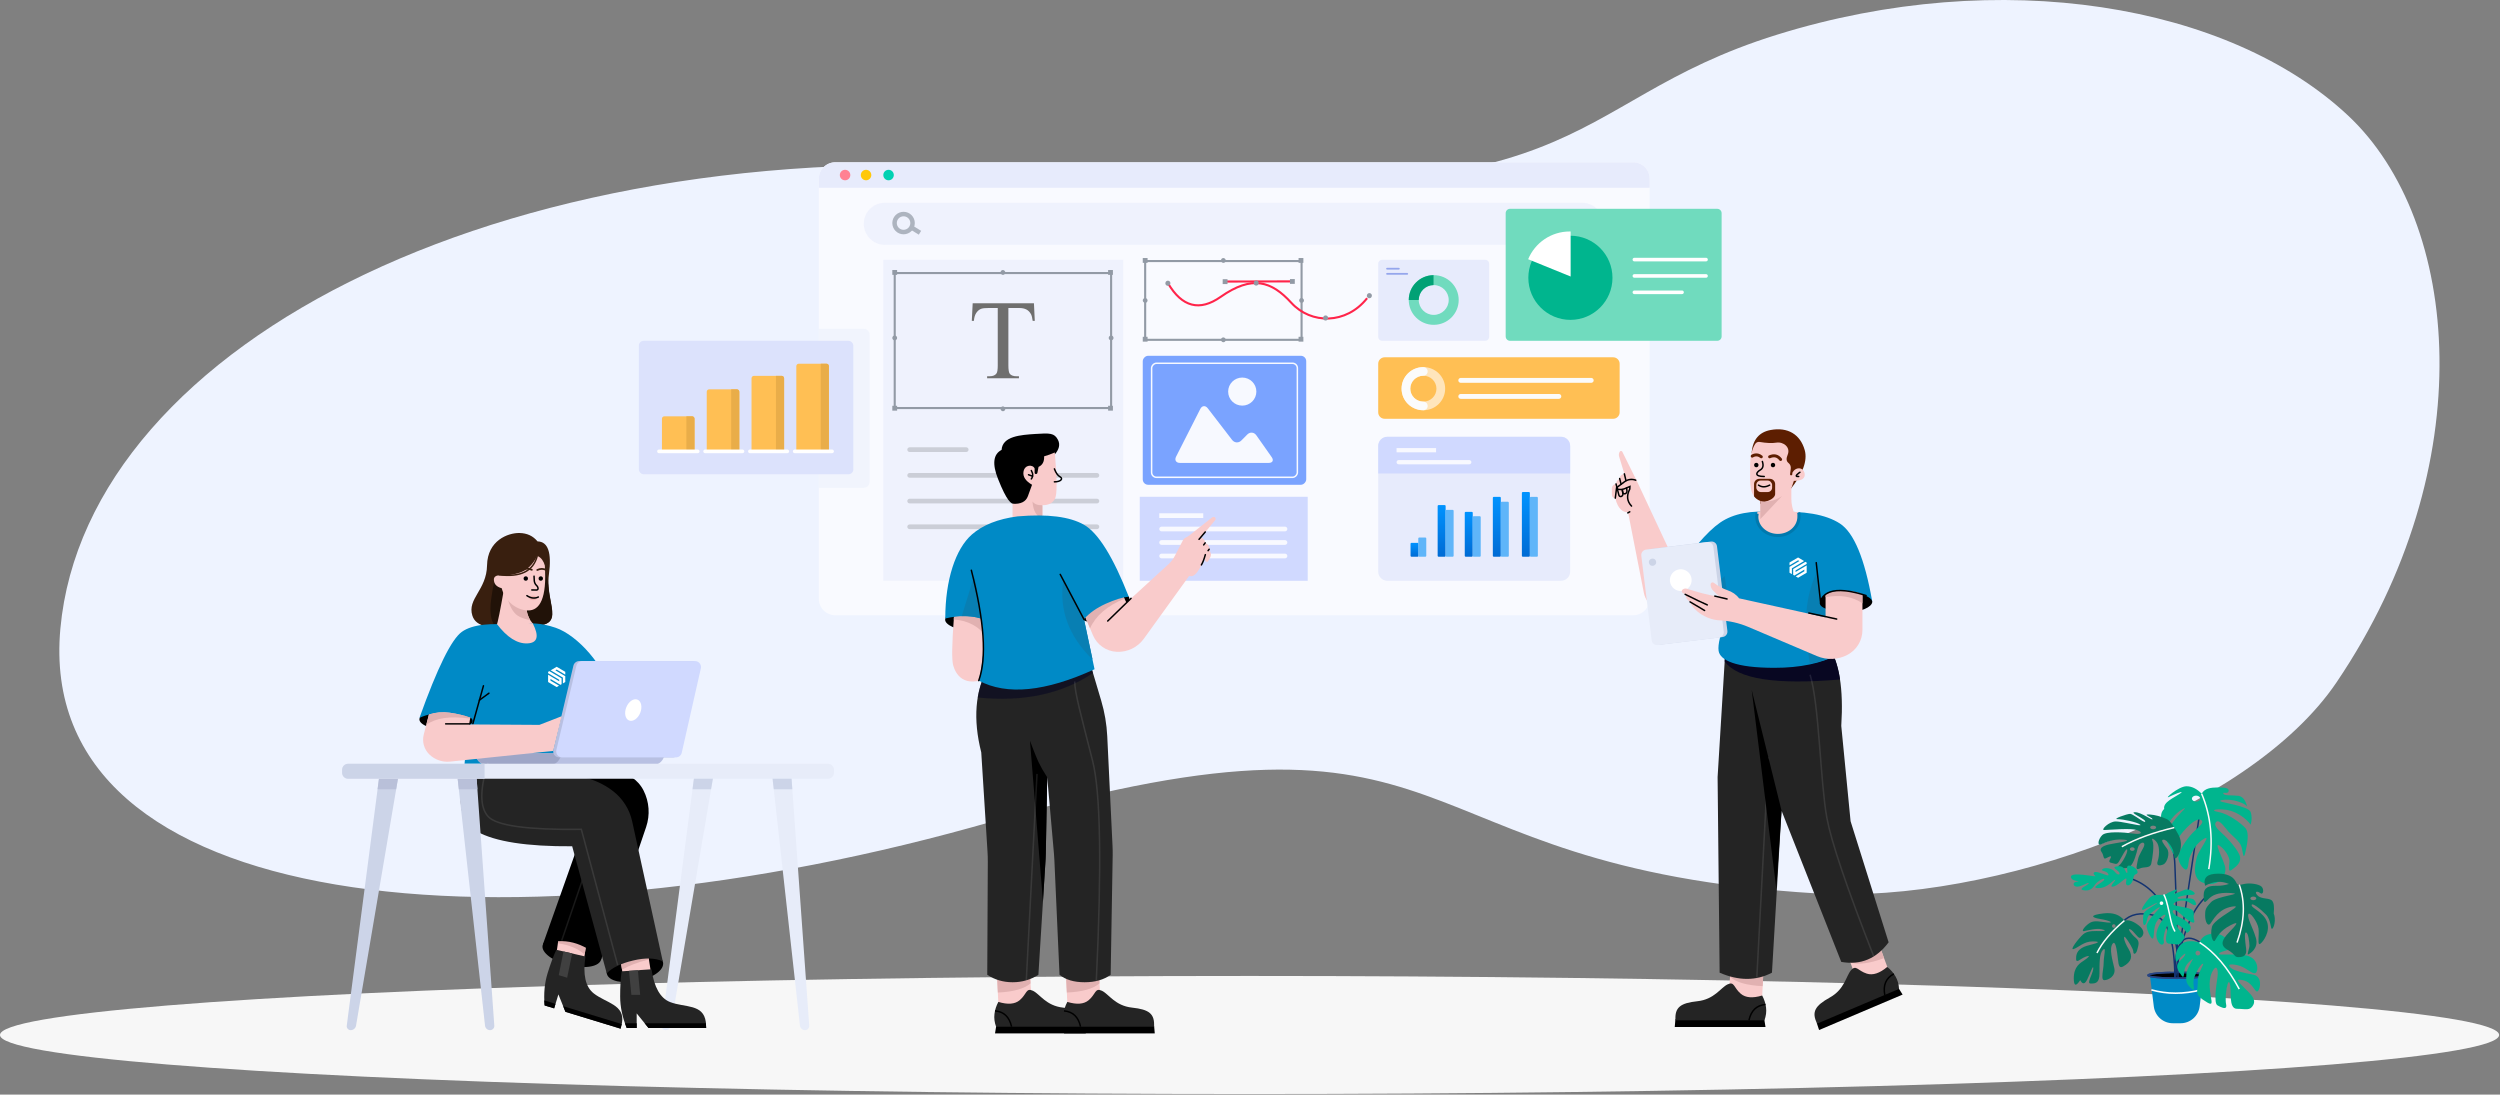 <?xml version="1.0" encoding="UTF-8"?>
<svg width="1601px" height="701px" viewBox="0 0 1601 701" version="1.1" xmlns="http://www.w3.org/2000/svg" xmlns:xlink="http://www.w3.org/1999/xlink">
    <rect x="0" y="0" width="1601" height="701" fill="#808080" stroke="none"/>
    <title>1</title>
    <defs>
        <linearGradient x1="50%" y1="0%" x2="50%" y2="100%" id="linearGradient-1">
            <stop stop-color="#0093FF" offset="0%"></stop>
            <stop stop-color="#006BD4" offset="100%"></stop>
        </linearGradient>
        <linearGradient x1="50%" y1="0%" x2="50%" y2="100%" id="linearGradient-2">
            <stop stop-color="#0093FF" offset="0%"></stop>
            <stop stop-color="#006BD4" offset="100%"></stop>
        </linearGradient>
        <linearGradient x1="50%" y1="0%" x2="50%" y2="100%" id="linearGradient-3">
            <stop stop-color="#0093FF" offset="0%"></stop>
            <stop stop-color="#006BD4" offset="100%"></stop>
        </linearGradient>
        <linearGradient x1="50%" y1="0%" x2="50%" y2="100%" id="linearGradient-4">
            <stop stop-color="#0093FF" offset="0%"></stop>
            <stop stop-color="#006BD4" offset="100%"></stop>
        </linearGradient>
        <linearGradient x1="50%" y1="0%" x2="50%" y2="100%" id="linearGradient-5">
            <stop stop-color="#0093FF" offset="0%"></stop>
            <stop stop-color="#006BD4" offset="100%"></stop>
        </linearGradient>
    </defs>
    <g id="felipep86" stroke="none" stroke-width="1" fill="none" fill-rule="evenodd">
        <g id="1" transform="translate(0, 0)">
            <g id="Group-157">
                <path d="M1503.642,73.941 C1427.464,2.672 1281.202,-22.302 1137.974,22.231 C994.746,66.765 1025.714,142.456 677.794,110.197 C329.873,77.938 55.556,219.034 38.671,402.494 C21.785,585.955 326.506,615.196 636.582,525.794 C946.657,436.393 886.822,555.471 1163.599,572.154 C1275.639,578.908 1439.85,520.461 1496.33,436.955 C1590.133,298.269 1575.848,141.493 1503.642,73.941 Z" id="Path-123" fill="#EEF3FF"></path>
                <ellipse id="Oval" fill="#F7F7F7" cx="800.222" cy="662.806" rx="800.222" ry="37.806"></ellipse>
            </g>
            <g id="Group-39" transform="translate(524.378, 103.941)">
                <g id="onboard">
                    <path d="M10.56,0 L521.493,0 C527.325,-6.50073328e-14 532.053,4.728 532.053,10.56 L532.053,279.521 C532.053,285.353 527.325,290.081 521.493,290.081 L10.56,290.081 C4.728,290.081 0,285.353 0,279.521 L0,10.56 C0,4.728 4.728,2.84770118e-15 10.56,0 Z" id="Rectangle" fill="#F9FAFF"></path>
                    <path d="M28.792,106.622 C30.852,106.622 32.522,108.294 32.522,110.355 L32.522,204.666 C32.522,206.727 30.852,208.399 28.792,208.399 L0,208.399 L0,106.622 L28.792,106.622 Z" id="Path" fill="#EFF2FD" opacity="0.783"></path>
                    <path d="M532.053,16.329 L0,16.329 L0,10.566 C0,4.73 4.73,0 10.565,0 L521.488,0 C527.323,0 532.053,4.73 532.053,10.566 L532.053,16.329 Z" id="Path" fill="#E7EBFC"></path>
                    <path d="M16.807,11.526 C18.664,11.526 20.168,10.021 20.168,8.165 C20.168,6.308 18.664,4.803 16.807,4.803 C14.951,4.803 13.446,6.308 13.446,8.165 C13.446,10.021 14.951,11.526 16.807,11.526 Z" id="Oval" fill="#FF8193"></path>
                    <path d="M30.253,11.526 C32.109,11.526 33.614,10.021 33.614,8.165 C33.614,6.308 32.109,4.803 30.253,4.803 C28.396,4.803 26.891,6.308 26.891,8.165 C26.891,10.021 28.396,11.526 30.253,11.526 Z" id="Oval-Copy-17" fill="#FFC80A"></path>
                    <path d="M44.658,11.526 C46.515,11.526 48.02,10.021 48.02,8.165 C48.02,6.308 46.515,4.803 44.658,4.803 C42.802,4.803 41.297,6.308 41.297,8.165 C41.297,10.021 42.802,11.526 44.658,11.526 Z" id="Oval-Copy-18" fill="#01D1B2"></path>
                </g>
                <path d="M42.252,25.934 L488.841,25.934 C496.263,25.934 502.281,31.952 502.281,39.374 L502.281,39.389 C502.281,46.812 496.263,52.829 488.841,52.829 L42.252,52.829 C34.829,52.829 28.812,46.812 28.812,39.389 L28.812,39.374 C28.812,31.952 34.829,25.934 42.252,25.934 Z" id="Rectangle" fill="#E7EBFC" opacity="0.5"></path>
                <ellipse id="Oval" stroke="#ADB4BF" stroke-width="2.88" cx="54.262" cy="38.902" rx="5.763" ry="5.764"></ellipse>
                <g id="Group-40" transform="translate(207.443, 21.307)">
                    <g id="Group-4" transform="translate(52.341, 143.904) scale(1, -1) translate(-52.341, -143.904) translate(0, 102.602)">
                        <rect id="Rectangle" fill="#7AA3FF" x="0" y="0" width="104.682" height="82.606" rx="3.456"></rect>
                        <rect id="Rectangle-Copy-2" stroke="#F7F9FF" stroke-width="0.96" x="5.671" y="4.782" width="93.34" height="73.041" rx="3.11"></rect>
                        <g id="16410" transform="translate(52.089, 41.334) scale(1, -1) translate(-52.089, -41.334) translate(20.899, 14.002)" fill="#F7F9FF" fill-rule="nonzero">
                            <path d="M42.824,0 C47.812,0 51.858,4.024 51.858,8.986 C51.858,13.947 47.812,17.972 42.824,17.972 C37.833,17.972 33.789,13.947 33.789,8.986 C33.789,4.024 37.833,0 42.824,0 Z" id="Path"></path>
                            <path d="M59.763,54.665 L30.694,54.665 L2.921,54.665 C0.425,54.665 -0.686,52.869 0.439,50.654 L15.944,20.109 C17.067,17.894 19.208,17.696 20.725,19.667 L36.316,39.932 C37.832,41.903 40.482,42.071 42.236,40.305 L46.05,36.463 C47.803,34.697 50.385,34.916 51.816,36.948 L61.692,50.98 C63.12,53.016 62.259,54.665 59.763,54.665 Z" id="Path"></path>
                        </g>
                    </g>
                    <g id="Group-11">
                        <g id="Group-6" transform="translate(0, 39.987)">
                            <rect id="Rectangle" stroke="#929AA5" stroke-width="1.344" x="1.541" y="1.94" width="100.164" height="50.447"></rect>
                            <rect id="Rectangle-Copy-10" fill="#929AA5" x="99.779" y="0" width="3.082" height="3.104"></rect>
                            <rect id="Rectangle-Copy-11" fill="#929AA5" x="99.779" y="50.447" width="3.082" height="3.104"></rect>
                            <rect id="Rectangle-Copy-14" fill="#929AA5" x="0" y="0" width="3.082" height="3.104"></rect>
                            <rect id="Rectangle-Copy-13" fill="#929AA5" x="0" y="50.447" width="3.082" height="3.104"></rect>
                            <rect id="Rectangle-Copy-12" fill="#929AA5" x="50.082" y="0" width="3.082" height="3.104" rx="1.541"></rect>
                            <rect id="Rectangle-Copy-15" fill="#929AA5" x="50.082" y="50.835" width="3.082" height="3.104" rx="1.541"></rect>
                            <rect id="Rectangle-Copy-16" fill="#929AA5" x="100.164" y="25.612" width="3.082" height="3.104" rx="1.541"></rect>
                            <rect id="Rectangle-Copy-17" fill="#929AA5" x="0" y="25.612" width="3.082" height="3.104" rx="1.541"></rect>
                        </g>
                        <g id="Group-3" transform="translate(81.002, 60.818) rotate(60) translate(-81.002, -60.818) translate(42.853, 5.283)">
                            <path d="M1.683,109.356 C19.409,109.184 27.548,100.908 26.098,84.526 C23.925,59.954 33.647,51.268 52.001,47.221 C70.356,43.173 81.652,23.736 73.731,3.713" id="Path-355" stroke="#FF244A" stroke-width="1.344"></path>
                            <line x1="19.021" y1="77.139" x2="40.001" y2="40.592" id="Path-356" stroke="#FF244A" stroke-width="1.344"></line>
                            <polygon id="Rectangle-Copy-18" fill="#929AA5" transform="translate(40.526, 39.798) rotate(-330) translate(-40.526, -39.798) " points="38.979 38.244 42.065 38.251 42.073 41.352 38.986 41.344"></polygon>
                            <polygon id="Rectangle-Copy-19" fill="#929AA5" transform="translate(19.072, 77.168) rotate(-330) translate(-19.072, -77.168) " points="17.525 75.615 20.611 75.622 20.619 78.722 17.532 78.715"></polygon>
                            <rect id="Rectangle-Copy-12" fill="#929AA5" x="28.158" y="58.714" width="3.295" height="3.308" rx="1.648"></rect>
                            <rect id="Rectangle-Copy-13" fill="#929AA5" x="0" y="107.763" width="3.295" height="3.308" rx="1.648"></rect>
                            <rect id="Rectangle-Copy-15" fill="#929AA5" x="69.762" y="31.424" width="3.295" height="3.308" rx="1.648"></rect>
                            <rect id="Rectangle-Copy-16" fill="#929AA5" x="71.41" y="0" width="3.295" height="3.308" rx="1.648"></rect>
                        </g>
                    </g>
                </g>
                <polygon id="Rectangle" fill="#EFF2FD" points="41.297 62.435 194.958 62.435 194.958 267.989 41.297 267.989"></polygon>
                <g id="Group-43" transform="translate(56.663, 182.501)" fill="#CBCED7">
                    <path d="M1.51,16.467 L121.419,16.467 C122.253,16.467 122.929,17.143 122.929,17.977 C122.929,18.81 122.253,19.486 121.419,19.486 L1.51,19.486 C0.676,19.486 1.02108662e-16,18.81 0,17.977 C-1.02108662e-16,17.143 0.676,16.467 1.51,16.467 Z" id="Rectangle"></path>
                    <path d="M1.51,32.934 L121.419,32.934 C122.253,32.934 122.929,33.61 122.929,34.443 C122.929,35.277 122.253,35.953 121.419,35.953 L1.51,35.953 C0.676,35.953 1.02108662e-16,35.277 0,34.443 C-1.02108662e-16,33.61 0.676,32.934 1.51,32.934 Z" id="Rectangle-Copy-21"></path>
                    <path d="M1.51,49.401 L121.419,49.401 C122.253,49.401 122.929,50.076 122.929,50.91 C122.929,51.744 122.253,52.42 121.419,52.42 L1.51,52.42 C0.676,52.42 1.02108662e-16,51.744 0,50.91 C-1.02108662e-16,50.076 0.676,49.401 1.51,49.401 Z" id="Rectangle-Copy-22"></path>
                    <path d="M1.51,0 L37.71,0 C38.544,-2.88972729e-15 39.22,0.676 39.22,1.51 C39.22,2.343 38.544,3.019 37.71,3.019 L1.51,3.019 C0.676,3.019 1.02108662e-16,2.343 0,1.51 C-1.02108662e-16,0.676 0.676,1.53162993e-16 1.51,0 Z" id="Rectangle"></path>
                </g>
                <polygon id="Rectangle-Copy-20" fill="#D0D9FF" points="205.522 214.199 313.085 214.199 313.085 267.989 205.522 267.989"></polygon>
                <path d="M219.517,233.32 L298.526,233.32 C299.36,233.32 300.036,233.996 300.036,234.829 C300.036,235.663 299.36,236.339 298.526,236.339 L219.517,236.339 C218.683,236.339 218.007,235.663 218.007,234.829 C218.007,233.996 218.683,233.32 219.517,233.32 Z" id="Rectangle" fill="#F8F9FF"></path>
                <path d="M219.517,241.965 L298.526,241.965 C299.36,241.965 300.036,242.64 300.036,243.474 C300.036,244.308 299.36,244.984 298.526,244.984 L219.517,244.984 C218.683,244.984 218.007,244.308 218.007,243.474 C218.007,242.64 218.683,241.965 219.517,241.965 Z" id="Rectangle-Copy-21" fill="#F8F9FF"></path>
                <path d="M219.517,250.609 L298.526,250.609 C299.36,250.609 300.036,251.285 300.036,252.119 C300.036,252.953 299.36,253.629 298.526,253.629 L219.517,253.629 C218.683,253.629 218.007,252.953 218.007,252.119 C218.007,251.285 218.683,250.609 219.517,250.609 Z" id="Rectangle-Copy-22" fill="#F8F9FF"></path>
                <rect id="Rectangle" fill="#F8F9FF" x="218.007" y="224.765" width="28.177" height="3.019"></rect>
                <g id="Group-6" transform="translate(47.059, 68.978)">
                    <polygon id="Rectangle" stroke="#929AA5" stroke-width="1.344" points="1.541 1.94 140.12 1.94 140.12 88.388 1.541 88.388"></polygon>
                    <polygon id="Rectangle-Copy-10" fill="#929AA5" points="138.194 0 141.276 0 141.276 3.104 138.194 3.104"></polygon>
                    <polygon id="Rectangle-Copy-11" fill="#929AA5" points="138.194 86.948 141.276 86.948 141.276 90.052 138.194 90.052"></polygon>
                    <polygon id="Rectangle-Copy-14" fill="#929AA5" points="2.9152688e-13 0 3.082 0 3.082 3.104 2.9152688e-13 3.104"></polygon>
                    <polygon id="Rectangle-Copy-13" fill="#929AA5" points="2.9152688e-13 86.948 3.082 86.948 3.082 90.052 2.9152688e-13 90.052"></polygon>
                    <rect id="Rectangle-Copy-12" fill="#929AA5" x="69.29" y="0" width="3.082" height="3.104" rx="1.541"></rect>
                    <rect id="Rectangle-Copy-15" fill="#929AA5" x="69.29" y="87.336" width="3.082" height="3.104" rx="1.541"></rect>
                    <path d="M140.12,41.941 C140.971,41.941 141.661,42.631 141.661,43.482 L141.661,43.504 C141.661,44.355 140.971,45.045 140.12,45.045 C139.269,45.045 138.579,44.355 138.579,43.504 L138.579,43.482 C138.579,42.631 139.269,41.941 140.12,41.941 Z" id="Rectangle-Copy-16" fill="#929AA5"></path>
                    <path d="M1.541,41.941 C2.392,41.941 3.082,42.631 3.082,43.482 L3.082,43.504 C3.082,44.355 2.392,45.045 1.541,45.045 C0.69,45.045 5.48314398e-16,44.355 0,43.504 L0,43.482 C1.17819417e-16,42.631 0.69,41.941 1.541,41.941 Z" id="Rectangle-Copy-17" fill="#929AA5"></path>
                </g>
                <g id="ElementCard18-Copy" transform="translate(358.223, 175.778)">
                    <path d="M5.885,0 L117.044,0 C120.294,-5.97004063e-16 122.929,2.635 122.929,5.885 L122.929,86.327 C122.929,89.577 120.294,92.211 117.044,92.211 L5.885,92.211 C2.635,92.211 4.83227238e-05,89.577 4.83227238e-05,86.327 L4.83227238e-05,5.885 C4.83227238e-05,2.635 2.635,5.97004063e-16 5.885,0 Z" id="Rectangle" fill="#E7EBFC"></path>
                    <g id="Group-3" transform="translate(20.71, 35.374)">
                        <path d="M5.115,33.166 L5.115,40.817 C5.115,41.16 4.837,41.438 4.494,41.438 L0.621,41.438 C0.278,41.438 -6.90352035e-17,41.16 0,40.817 L0,33.166 C-4.1987099e-17,32.823 0.278,32.545 0.621,32.545 L4.494,32.545 C4.837,32.545 5.115,32.823 5.115,33.166 Z" id="Path" fill="url(#linearGradient-1)"></path>
                        <path d="M10.075,29.756 L10.075,40.817 C10.075,41.16 9.797,41.438 9.454,41.438 L5.581,41.438 C5.238,41.438 4.96,41.16 4.96,40.817 L4.96,29.756 C4.96,29.414 5.238,29.136 5.581,29.136 L9.454,29.136 C9.797,29.136 10.075,29.414 10.075,29.756 Z" id="Path" fill="#5FB5F9"></path>
                        <path d="M22.475,8.99 L22.475,40.817 C22.475,41.16 22.197,41.438 21.854,41.438 L17.981,41.438 C17.638,41.438 17.36,41.16 17.36,40.817 L17.36,8.99 C17.36,8.647 17.638,8.369 17.981,8.369 L21.854,8.369 C22.197,8.369 22.475,8.647 22.475,8.99 Z" id="Path" fill="url(#linearGradient-2)"></path>
                        <path d="M27.59,12.055 L27.59,40.817 C27.59,41.16 27.312,41.438 26.969,41.438 L23.096,41.438 C22.753,41.438 22.475,41.16 22.475,40.817 L22.475,12.055 C22.475,11.712 22.753,11.434 23.096,11.434 L26.969,11.434 C27.312,11.434 27.59,11.712 27.59,12.055 Z" id="Path" fill="#5FB5F9"></path>
                        <path d="M39.835,13.329 L39.835,40.817 C39.835,41.16 39.557,41.438 39.214,41.438 L35.341,41.438 C34.998,41.438 34.72,41.16 34.72,40.817 L34.72,13.329 C34.72,12.986 34.998,12.708 35.341,12.708 L39.214,12.708 C39.557,12.708 39.835,12.986 39.835,13.329 Z" id="Path" fill="url(#linearGradient-3)"></path>
                        <path d="M44.95,16.118 L44.95,40.817 C44.95,41.16 44.672,41.438 44.329,41.438 L40.456,41.438 C40.113,41.438 39.835,41.16 39.835,40.817 L39.835,16.118 C39.835,15.776 40.113,15.498 40.456,15.498 L44.329,15.498 C44.672,15.498 44.95,15.776 44.95,16.118 Z" id="Path" fill="#5FB5F9"></path>
                        <path d="M57.815,3.72 L57.815,40.817 C57.815,41.16 57.537,41.438 57.194,41.438 L53.321,41.438 C52.978,41.438 52.7,41.16 52.7,40.817 L52.7,3.72 C52.7,3.377 52.978,3.1 53.321,3.1 L57.194,3.1 C57.537,3.1 57.815,3.377 57.815,3.72 Z" id="Path" fill="url(#linearGradient-4)"></path>
                        <path d="M62.93,6.838 L62.93,40.836 C62.93,41.178 62.652,41.456 62.309,41.456 L58.436,41.456 C58.093,41.456 57.815,41.178 57.815,40.836 L57.815,6.838 C57.815,6.495 58.093,6.217 58.436,6.217 L62.309,6.217 C62.652,6.217 62.93,6.495 62.93,6.838 Z" id="Path" fill="#5FB5F9"></path>
                        <path d="M76.415,0.621 L76.415,40.817 C76.415,41.16 76.137,41.438 75.794,41.438 L71.921,41.438 C71.578,41.438 71.3,41.16 71.3,40.817 L71.3,0.621 C71.3,0.278 71.578,5.06014074e-15 71.921,7.10658384e-15 L75.794,7.10658384e-15 C76.137,6.43457804e-15 76.415,0.278 76.415,0.621 Z" id="Path" fill="url(#linearGradient-5)"></path>
                        <path d="M81.53,3.726 L81.53,40.823 C81.53,41.166 81.252,41.444 80.909,41.444 L77.036,41.444 C76.693,41.444 76.415,41.166 76.415,40.823 L76.415,3.726 C76.415,3.383 76.693,3.105 77.036,3.105 L80.909,3.105 C81.252,3.105 81.53,3.383 81.53,3.726 Z" id="Path" fill="#5FB5F9"></path>
                    </g>
                    <path d="M117.052,0 C120.298,0 122.929,2.631 122.929,5.876 L122.929,23.504 L0,23.504 L0,5.876 C0,2.631 2.631,0 5.877,0 L117.052,0 Z" id="Path" fill="#D0D9FF"></path>
                    <path d="M13.11,14.917 L58.319,14.917 C59.068,14.917 59.675,15.524 59.675,16.273 C59.675,17.021 59.068,17.629 58.319,17.629 L13.11,17.629 C12.361,17.629 11.754,17.021 11.754,16.273 C11.754,15.524 12.361,14.917 13.11,14.917 Z" id="Rectangle" fill="#F8F9FF"></path>
                    <rect id="Rectangle" fill="#F8F9FF" x="11.754" y="7.232" width="25.317" height="2.712"></rect>
                    <g id="Group-5" transform="translate(16.388, 35.822)"></g>
                </g>
                <g id="ElementCard18-Copy" transform="translate(358.223, 62.435)">
                    <path d="M2.517,0 L68.552,0 C69.942,-2.55326698e-16 71.068,1.127 71.068,2.517 L71.068,49.352 C71.068,50.742 69.942,51.869 68.552,51.869 L2.517,51.869 C1.127,51.869 3.27884227e-15,50.742 0,49.352 L0,2.517 C-1.70217799e-16,1.127 1.127,-1.88762512e-16 2.517,0 Z" id="Rectangle" fill="#E7EBFC"></path>
                    <g id="Group-4" transform="translate(19.565, 9.828)">
                        <path d="M15.992,31.818 C24.823,31.818 31.983,24.696 31.983,15.909 C31.983,7.123 24.823,0 15.992,0 C7.16,0 0,7.123 0,15.909 C0,24.696 7.16,31.818 15.992,31.818 Z M15.992,25.455 C10.692,25.455 6.397,21.181 6.397,15.909 C6.397,10.637 10.692,6.364 15.992,6.364 C21.291,6.364 25.586,10.637 25.586,15.909 C25.586,21.181 21.291,25.455 15.992,25.455 Z" id="Oval" fill="#70DBBE"></path>
                        <path d="M15.872,0.001 L15.872,6.364 C10.703,6.427 6.518,10.556 6.399,15.686 L6.397,15.909 L2.37686038e-12,15.909 C2.37686038e-12,7.211 7.017,0.143 15.727,0.002 L15.872,0.001 Z" id="Path" fill="#01A175"></path>
                    </g>
                    <path d="M5.657,8.419 L18.597,8.419 C18.918,8.419 19.179,8.68 19.179,9.001 C19.179,9.323 18.918,9.584 18.597,9.584 L5.657,9.584 C5.336,9.584 5.075,9.323 5.075,9.001 C5.075,8.68 5.336,8.419 5.657,8.419 Z" id="Rectangle" fill="#95A6EC"></path>
                    <path d="M5.657,5.118 L13.228,5.118 C13.549,5.118 13.81,5.379 13.81,5.7 C13.81,6.022 13.549,6.283 13.228,6.283 L5.657,6.283 C5.336,6.283 5.075,6.022 5.075,5.7 C5.075,5.379 5.336,5.118 5.657,5.118 Z" id="Rectangle" fill="#95A6EC"></path>
                    <g id="Group-5" transform="translate(7.076, 16.863)"></g>
                </g>
                <g id="Group-3" transform="translate(439.856, 29.777)">
                    <path d="M2.794,-1.42131677e-14 L135.501,-1.42131677e-14 C137.044,1.50670394e-15 138.295,1.251 138.295,2.794 L138.295,81.733 C138.295,83.276 137.044,84.527 135.501,84.527 L2.794,84.527 C1.251,84.527 5.07396645e-15,83.276 0,81.733 L0,2.794 C-6.33074352e-16,1.251 1.251,-1.6150136e-14 2.794,-1.42131677e-14 Z" id="Rectangle" fill="#70DBBE"></path>
                    <g id="Group-18" transform="translate(14.392, 14.516)">
                        <ellipse id="Oval" fill="#00B58E" cx="27.062" cy="29.667" rx="26.941" ry="26.945"></ellipse>
                        <path d="M26.63,0 C14.629,0 4.34,7.338 0,17.776 L27.213,28.85 L27.213,0.006 C27.019,0.002 26.825,0 26.63,0 Z" id="Path" fill="#FFFFFF"></path>
                    </g>
                    <g id="Group-5" transform="translate(82.418, 32.134)" stroke="#FFFFFF" stroke-linecap="round" stroke-width="2.305">
                        <line x1="0" y1="10.863" x2="45.888" y2="10.863" id="Path-13"></line>
                        <line x1="0" y1="0.384" x2="45.888" y2="0.384" id="Path-13-Copy-2"></line>
                        <line x1="0" y1="21.341" x2="30.522" y2="21.341" id="Path-13-Copy"></line>
                    </g>
                </g>
                <g id="T" transform="translate(97.96, 90.29)" fill="#6F6F6E">
                    <path d="M39.804,0 L40.336,11.263 L38.989,11.263 C38.729,9.279 38.375,7.863 37.926,7.013 C37.193,5.643 36.219,4.634 35.002,3.985 C33.785,3.335 32.184,3.011 30.199,3.011 L23.429,3.011 L23.429,39.703 C23.429,42.655 23.748,44.497 24.386,45.229 C25.284,46.22 26.666,46.716 28.533,46.716 L30.199,46.716 L30.199,48.027 L9.818,48.027 L9.818,46.716 L11.52,46.716 C13.552,46.716 14.993,46.102 15.844,44.874 C16.364,44.119 16.624,42.395 16.624,39.703 L16.624,3.011 L10.846,3.011 C8.601,3.011 7.006,3.176 6.061,3.506 C4.832,3.955 3.781,4.817 2.906,6.092 C2.032,7.367 1.512,9.091 1.347,11.263 L0,11.263 L0.567,0 L39.804,0 Z" id="Path"></path>
                </g>
                <g id="Group-15" transform="translate(358.223, 124.869)">
                    <path d="M4.147,0 L150.474,0 C152.765,-4.20746141e-16 154.622,1.857 154.622,4.147 L154.622,35.235 C154.622,37.525 152.765,39.382 150.474,39.382 L4.147,39.382 C1.857,39.382 -1.49585941e-15,37.525 0,35.235 L0,4.147 C-2.80497428e-16,1.857 1.857,4.20746141e-16 4.147,0 Z" id="Rectangle" fill="#FFBF54"></path>
                    <g id="Group-4" transform="translate(14.953, 6.281)">
                        <path d="M13.983,27.633 C21.682,27.633 27.923,21.447 27.923,13.816 C27.923,6.186 21.682,0 13.983,0 C6.284,0 0.043,6.186 0.043,13.816 C0.043,21.447 6.284,27.633 13.983,27.633 Z M13.983,22.106 C9.364,22.106 5.619,18.395 5.619,13.816 C5.619,9.238 9.364,5.527 13.983,5.527 C18.602,5.527 22.347,9.238 22.347,13.816 C22.347,18.395 18.602,22.106 13.983,22.106 Z" id="Oval" fill="#FFE5BB"></path>
                        <path d="M13.94,0 C6.241,0 0,6.186 0,13.816 C0,21.447 6.241,27.633 13.94,27.633 C15.48,27.633 16.728,26.396 16.728,24.869 C16.728,23.371 15.524,22.15 14.023,22.107 L13.94,22.106 C9.321,22.106 5.576,18.395 5.576,13.816 C5.576,9.29 9.236,5.611 13.783,5.528 L13.94,5.527 C15.48,5.527 16.728,4.289 16.728,2.763 C16.728,1.237 15.48,0 13.94,0 Z" id="Path" fill="#FBFBFB"></path>
                    </g>
                    <line x1="52.865" y1="14.776" x2="136.423" y2="14.776" id="Path-13" stroke="#FBFBFB" stroke-width="3.11" stroke-linecap="round"></line>
                    <line x1="52.865" y1="25.049" x2="115.692" y2="25.049" id="Path-13-Copy" stroke="#FBFBFB" stroke-width="3.11" stroke-linecap="round"></line>
                </g>
                <line x1="59.383" y1="41.803" x2="64.773" y2="45.116" id="Path-122" stroke="#ADB4BF" stroke-width="2.88"></line>
            </g>
            <g id="Group-8" transform="translate(409.133, 218.244)">
                <rect id="Rectangle" fill="#DCE2FC" x="0" y="0" width="137.335" height="85.487" rx="3.11"></rect>
                <g id="Group-7" transform="translate(12.87, 48.357)">
                    <path d="M3.462,0 L21.213,0 C22.072,3.43451663e-15 22.768,0.696 22.768,1.555 L22.768,22.451 L22.768,22.451 L1.907,22.451 L1.907,1.555 C1.907,0.696 2.603,-7.30398617e-16 3.462,0 Z" id="Rectangle" fill="#FFBF54"></path>
                    <path d="M17.553,0 L21.213,0 C22.072,-1.57779803e-16 22.768,0.696 22.768,1.555 L22.768,22.451 L22.768,22.451 L17.553,22.451 L17.553,0 Z" id="Rectangle-Copy-2" fill="#E9AD49"></path>
                    <line x1="1.0980416e-12" y1="22.451" x2="24.803" y2="22.451" id="Path-341" stroke="#FFFFFF" stroke-width="2.333" stroke-linecap="round"></line>
                </g>
                <g id="Group-7-Copy" transform="translate(42.423, 31.086)">
                    <path d="M2.593,0 L20.343,0 C21.202,6.42648019e-17 21.899,0.696 21.899,1.555 L21.899,39.721 L21.899,39.721 L1.038,39.721 L1.038,1.555 C1.038,0.696 1.734,-5.08354012e-16 2.593,0 Z" id="Rectangle" fill="#FFBF54"></path>
                    <path d="M16.683,0 L20.343,0 C21.202,6.42648019e-17 21.899,0.696 21.899,1.555 L21.899,39.721 L21.899,39.721 L16.683,39.721 L16.683,0 Z" id="Rectangle-Copy-2" fill="#E9AD49"></path>
                    <line x1="2.19872741e-12" y1="39.721" x2="23.934" y2="39.721" id="Path-341" stroke="#FFFFFF" stroke-width="2.333" stroke-linecap="round"></line>
                </g>
                <g id="Group-7-Copy-2" transform="translate(71.107, 22.451)">
                    <path d="M2.593,0 L20.343,0 C21.202,-1.57779803e-16 21.899,0.696 21.899,1.555 L21.899,48.357 L21.899,48.357 L1.038,48.357 L1.038,1.555 C1.038,0.696 1.734,-2.86309407e-16 2.593,0 Z" id="Rectangle" fill="#FFBF54"></path>
                    <path d="M16.683,0 L20.343,0 C21.202,-1.57779803e-16 21.899,0.696 21.899,1.555 L21.899,48.357 L21.899,48.357 L16.683,48.357 L16.683,0 Z" id="Rectangle-Copy-2" fill="#E9AD49"></path>
                    <line x1="2.19872741e-12" y1="48.357" x2="23.934" y2="48.357" id="Path-341" stroke="#FFFFFF" stroke-width="2.333" stroke-linecap="round"></line>
                </g>
                <g id="Group-7-Copy-3" transform="translate(99.79, 14.68)">
                    <path d="M2.593,0 L20.343,0 C21.202,1.14591201e-15 21.899,0.696 21.899,1.555 L21.899,56.128 L21.899,56.128 L1.038,56.128 L1.038,1.555 C1.038,0.696 1.734,-7.30398617e-16 2.593,0 Z" id="Rectangle" fill="#FFBF54"></path>
                    <path d="M16.683,0 L20.343,0 C21.202,6.42648019e-17 21.899,0.696 21.899,1.555 L21.899,56.128 L21.899,56.128 L16.683,56.128 L16.683,0 Z" id="Rectangle-Copy-2" fill="#E9AD49"></path>
                    <line x1="2.19872741e-12" y1="56.128" x2="23.934" y2="56.128" id="Path-341" stroke="#FFFFFF" stroke-width="2.333" stroke-linecap="round"></line>
                </g>
            </g>
            <g id="Group-2-Copy" transform="translate(1028.043, 274.916)">
                <path d="M51.462,117.184 C60.771,117.272 68.267,113.895 68.222,110.682 C68.178,107.469 63.111,103.813 53.803,103.725 C44.494,103.637 34.98,106.892 35.024,110.105 C35.069,113.318 42.154,117.096 51.462,117.184 Z" id="Oval-Copy-5" fill="#513900" transform="translate(51.623, 110.455) scale(-1, 1) rotate(-50) translate(-51.623, -110.455) "></path>
                <g id="Group-6" transform="translate(117.646, 261.724) scale(-1, 1) translate(-117.646, -261.724) translate(44.467, 138.724)">
                    <g id="Group-4" transform="translate(117.061, 219.506) scale(-1, 1) translate(-117.061, -219.506) translate(87.765, 194.982)">
                        <polygon id="Rectangle" fill="#000000" points="0.415 44.136 57.334 44.195 58.115 49.048 0 49.048"></polygon>
                        <polygon id="Path-29" fill="#F9CBCB" points="36.358 0.584 34.793 26.712 44.623 36.598 55.78 33.705 57.428 -1.2697352e-16"></polygon>
                        <path d="M35.583,13.511 L56.435,7.594 L57.037,8.017 L57.037,8.017 L56.307,22.908 C46.355,22.459 39.377,20.496 35.373,17.019 L35.583,13.511 Z" id="Path" fill="#E1B1B1"></path>
                        <path d="M55.974,28.897 C49.912,30.749 45.347,30.372 42.278,27.768 C37.676,23.862 38.309,19.661 33.857,21.762 C29.405,23.862 25.427,31.398 14.503,32.562 C3.579,33.727 -0.067,36.508 0.465,44.791 L57.43,44.791 C58.458,41.998 58.805,39.262 58.469,36.582 C58.133,33.902 57.302,31.341 55.974,28.897 Z" id="Path-10" fill="#242424"></path>
                        <path d="M47.512,44.791 C48.892,38.529 52.427,35.147 58.115,34.645" id="Path-27" stroke="#000000" stroke-width="0.96"></path>
                    </g>
                    <g id="Group-4-Copy" transform="translate(36.546, 211.974) scale(-1, 1) rotate(-23) translate(-36.546, -211.974) translate(7.25, 187.45)">
                        <polygon id="Rectangle" fill="#000000" points="0.415 44.136 57.334 44.195 58.115 49.048 0 49.048"></polygon>
                        <polygon id="Path-29" fill="#F9CBCB" points="36.358 0.584 34.793 26.712 44.623 36.598 55.78 33.705 57.428 -1.2697352e-16"></polygon>
                        <path d="M35.583,13.511 L56.435,7.594 L57.037,8.017 L57.037,8.017 L56.307,22.908 C46.355,22.459 39.377,20.496 35.373,17.019 L35.583,13.511 Z" id="Path" fill="#E1B1B1"></path>
                        <path d="M55.974,28.897 C49.912,30.749 45.347,30.372 42.278,27.768 C37.676,23.862 38.309,19.661 33.857,21.762 C29.405,23.862 25.427,31.398 14.503,32.562 C3.579,33.727 -0.067,36.508 0.465,44.791 L57.43,44.791 C58.458,41.998 58.805,39.262 58.469,36.582 C58.133,33.902 57.302,31.341 55.974,28.897 Z" id="Path-10" fill="#242424"></path>
                        <path d="M47.512,44.791 C48.892,38.529 52.427,35.147 58.115,34.645" id="Path-27" stroke="#000000" stroke-width="0.96"></path>
                    </g>
                    <path d="M48.048,0 C40.98,10.31 38.203,27.378 39.717,51.206 L33.759,112.253 L9.393,189.812 C17.21,200.366 27.318,204.552 39.717,202.369 L77.962,105.527 L84.105,209.266 C94.23,214.571 105.401,214.571 117.619,209.266 L118.916,84.038 L113.774,0 L48.048,0 Z" id="Path-236" fill="#242424"></path>
                    <path d="M90.9,0 L114.04,4.356 L114.383,9.924 C106.282,21.201 81.659,25.058 40.514,21.494 C41.833,12.761 44.244,5.746 47.745,0.45 L48.048,0 L90.9,0 Z" id="Path" fill="#080722" fill-rule="nonzero"></path>
                    <line x1="93.797" y1="212.264" x2="86.347" y2="71.367" id="Path-20" stroke="#FFFFFF" stroke-width="0.96" opacity="0.1"></line>
                    <polygon id="Path-237" fill="#000000" points="77.962 105.527 97.105 28.058 81.333 155.455"></polygon>
                    <path d="M19.019,198.581 C36.223,154.704 46.207,125.179 48.97,110.006 C53.115,87.246 53.892,36.923 59.705,18.461" id="Path-19" stroke="#FFFFFF" stroke-width="0.96" opacity="0.1"></path>
                </g>
                <path d="M108.227,53.012 C93.538,51.731 81.993,53.965 73.591,59.715 C65.188,65.465 54.267,78.285 40.826,98.175 C45.855,99.489 50.711,102.751 55.395,107.962 C60.078,113.172 62.682,117.849 63.206,121.992 L78.07,105.294 L77.851,120.42 C73.72,130.737 71.954,137.889 72.551,141.875 C73.447,147.855 83.338,152.758 108.227,152.758 C124.821,152.758 138.426,149.9 149.045,144.183 L141.688,106.569 C147.405,104.804 153.065,104.378 158.67,105.294 C164.274,106.209 168.367,107.894 170.949,110.349 C166.134,82.844 159.225,66.176 150.221,60.344 C141.218,54.512 127.22,52.068 108.227,53.012 Z" id="Path-177" fill="#008AC6"></path>
                <path d="M128.15,84.87 L128.957,85.344 L128.957,86.187 L121.829,90.405 L121.829,91.382 L128.957,87.179 L128.957,91.84 L123.457,95.084 L121.945,94.182 L127.442,90.94 L127.442,89.872 L121.049,93.656 L120.307,93.215 L120.307,89.508 L128.15,84.87 Z M123.457,82.084 L127.296,84.358 L119.483,89.019 L119.483,92.752 L117.957,91.863 L117.957,88.122 L124.275,84.381 L123.457,83.886 L117.957,87.134 L117.957,85.319 L123.457,82.084 Z" id="Logo" fill="#FFFFFF"></path>
                <path d="M97.51,52.721 L97.633,52.716 C100.962,52.588 104.493,52.686 108.227,53.012 C113.774,52.736 118.895,52.749 123.589,53.052 C123.858,53.995 124,54.983 124,56 C124,62.627 117.956,68 110.5,68 C103.044,68 97,62.627 97,56 C97,54.863 97.178,53.763 97.51,52.721 Z" id="Path" fill="#F9CBCB"></path>
                <path d="M124.785,53.078 C124.916,53.538 124.982,53.97 125.005,54.441 L125.015,54.743 L125.013,55.103 L125,56 C125,63.208 118.484,69 110.5,69 C102.516,69 96,63.208 96,56 C96,55.403 96.045,54.811 96.134,54.226 L96.209,53.789 L98.173,54.164 C98.058,54.767 98,55.38 98,56 C98,62.047 103.572,67 110.5,67 C117.321,67 122.828,62.198 122.996,56.278 L123.015,54.846 L123.013,54.698 L123.007,54.538 C122.996,54.294 122.968,54.075 122.919,53.852 L122.861,53.626 L124.785,53.078 Z" id="Path" fill="#0079AE" fill-rule="nonzero"></path>
                <path d="M135.875,90.793 L137.528,110.455 L142.241,109.4 L149.045,144.183 C143.721,146.97 137.715,148.943 131.026,150.104 L130.895,149.404 C126.524,125.452 128.096,106.086 135.611,91.307 L135.875,90.793 Z" id="Path" fill="#087FB3"></path>
                <path d="M153.843,117.073 C163.15,117.162 170.992,115.108 170.948,111.894 C170.926,110.329 169.854,107.917 167.455,106.283 C164.929,104.563 160.956,103.659 156.182,103.613 C146.875,103.525 137.361,106.779 137.406,109.992 C137.451,113.206 144.535,116.984 153.843,117.073 Z" id="Oval-Copy-6" fill="#000000" transform="translate(154.177, 110.344) scale(-1, 1) rotate(-2) translate(-154.177, -110.344) "></path>
                <path d="M76.408,93.952 L78.07,105.294 L63.206,121.992 C62.818,118.926 61.291,115.567 58.625,111.916 L76.408,93.952 Z" id="Path" fill="#087FB3"></path>
                <g id="Group-6-Copy" transform="translate(30.316, 65.407) rotate(3) translate(-30.316, -65.407) translate(2.652, 14.013)">
                    <path d="M15.804,19.596 L5.609,1.49 C5.351,1.032 4.77,0.87 4.312,1.128 C4.158,1.215 4.031,1.343 3.945,1.499 C3.421,2.451 3.332,3.583 3.701,4.606 L7.64,15.521 L7.64,15.521 C5.726,15.974 4.77,17.116 4.77,18.944 C3.362,19.567 2.658,20.674 2.658,22.266 C1.155,22.472 0.061,23.795 0.141,25.31 L0.358,29.432 C0.416,30.54 1.361,31.39 2.468,31.332 C2.53,31.329 2.592,31.322 2.654,31.313 L2.654,31.313 L2.654,31.313 C4.598,38.449 8.539,40.48 11.249,39.835 L24.124,91.053 C25.108,94.966 27.771,98.243 31.4,100.006 C34.975,101.743 39.183,101.573 42.606,99.553 L55.329,92.045 L55.329,92.045 C54.123,87.233 52.362,83 50.045,79.345 C47.728,75.69 45.597,73.168 43.652,71.78 L16.493,20.852 C16.268,20.431 16.039,20.012 15.804,19.596 Z" id="Path-4" fill="#F9CBCB"></path>
                    <path d="M44.007,72.045 C45.856,73.478 47.868,75.911 50.045,79.345 C52.246,82.817 53.946,86.811 55.144,91.327 L55.329,92.045 L50.496,94.899 C51.857,88.792 49.839,81.404 44.441,72.734 L44.007,72.045 Z" id="Path" fill="#F47C45" opacity="0.5"></path>
                    <path d="M15.529,19.534 L15.345,19.468 C12.985,18.632 10.362,19.028 8.356,20.526 L4.051,23.739 C3.642,24.044 3.558,24.624 3.863,25.033 C4.004,25.223 4.213,25.351 4.445,25.391 C5.824,25.633 7.244,25.473 8.535,24.93 L11.807,23.555 L11.807,23.555 L11.721,25.193 C9.538,29.414 9.909,33.049 12.835,36.099" id="Path-9" stroke="#000000" stroke-width="0.96" stroke-linecap="round" transform="translate(8.931, 27.114) rotate(-3) translate(-8.931, -27.114) "></path>
                    <path d="M2.876,22.14 L4.714,29.329 C4.874,29.953 5.509,30.33 6.134,30.171 C6.174,30.16 6.214,30.148 6.253,30.133 C6.961,29.869 7.385,29.143 7.268,28.397 L6.859,25.786 L6.859,25.786" id="Path-20" stroke="#000000" stroke-width="0.96" stroke-linecap="round" transform="translate(5.172, 26.364) rotate(-3) translate(-5.172, -26.364) "></path>
                    <line x1="4.794" y1="18.676" x2="5.9" y2="22.266" id="Path-23" stroke="#000000" stroke-width="0.96" stroke-linecap="round"></line>
                    <line x1="7.64" y1="15.521" x2="8.883" y2="19.765" id="Path-26" stroke="#000000" stroke-width="0.96" stroke-linecap="round"></line>
                    <path d="M6.876,25.615 L7.176,27.333 C7.288,27.973 7.897,28.401 8.537,28.29 C8.599,28.279 8.661,28.263 8.72,28.242 C9.485,27.977 9.965,27.219 9.878,26.414 L9.67,24.503 L9.67,24.503" id="Path-27" stroke="#000000" stroke-width="0.96" stroke-linecap="round" transform="translate(8.451, 26.599) rotate(-3) translate(-8.451, -26.599) "></path>
                    <line x1="2.478" y1="31.327" x2="3.336" y2="24.459" id="Path-25" stroke="#000000" stroke-width="0.96" stroke-linecap="round" transform="translate(2.907, 27.893) rotate(-3) translate(-2.907, -27.893) "></line>
                    <line x1="11.154" y1="40.38" x2="12.359" y2="39.613" id="Path-39" stroke="#000000" stroke-width="0.96" stroke-linecap="round"></line>
                    <line x1="41.873" y1="68.076" x2="49.969" y2="83.748" id="Path-8" stroke="#E58252" stroke-width="0.96" stroke-linecap="round"></line>
                </g>
                <g id="Group-42" transform="translate(92.708, 0)">
                    <path d="M0.985,14.918 C1.744,6.643 5.792,1.825 13.13,0.461 C24.136,-1.583 32.15,3.251 34.995,13.334 C36.892,20.056 33.786,28.495 25.677,38.651 L0.985,14.918 Z" id="Path-48" fill="#5D1E01"></path>
                    <path d="M3.28,9.362 C1.105,12.753 0.017,17.67 0.017,24.114 C0.017,35.383 -0.668,43.055 6.571,45.876 L6.571,59.435 L25.127,59.435 L29.47,56.094 L28.82,54.783 C27.243,51.595 26.422,48.087 26.422,44.531 L26.422,37.803 L26.422,37.803 L28.04,33.052 C33.013,33.027 35.319,31.531 34.958,28.564 C34.417,24.114 29.125,23.728 27.047,27.926 L27.047,28.738 C27.047,29.163 26.703,29.508 26.277,29.508 C25.903,29.508 25.6,29.205 25.6,28.831 C25.6,28.802 25.602,28.773 25.605,28.744 L26.066,25.172 C26.245,23.786 25.676,22.408 24.572,21.551 C23.2,20.488 23.027,18.759 24.054,16.363 C26.125,11.528 21.31,7.8 16.777,8.556 C14.087,9.005 10.535,8.854 6.122,8.105 L6.122,8.104 C5.008,7.916 3.889,8.411 3.279,9.362 Z" id="Path-47" fill="#F9CBCB"></path>
                    <path d="M12.676,31.716 C14.54,31.716 16.051,33.238 16.051,35.115 L16.051,41.484 C16.051,43.116 14.116,45.136 10.077,46.256 L6.57,47.82 L6.571,45.876 C4.791,45.183 3.491,44.196 2.541,42.935 L2.542,35.115 C2.542,33.238 4.053,31.716 5.916,31.716 L12.676,31.716 Z" id="Path" fill="#5D1E01"></path>
                    <rect id="Rectangle" fill="#F9CBCB" x="3.991" y="32.823" width="10.123" height="7.366" rx="2.818"></rect>
                    <path d="M20.437,42.791 L6.57,57.511 L6.571,45.876 L6.72,45.918 L6.72,45.918 L6.927,45.968 L6.927,45.968 L7.153,46.016 L7.153,46.016 L7.431,46.068 L7.431,46.068 L7.672,46.107 L7.672,46.107 L7.848,46.132 L7.848,46.132 L8.134,46.168 L8.134,46.168 L8.446,46.2 L8.446,46.2 L8.668,46.218 L8.668,46.218 L9.021,46.24 L9.021,46.24 L9.27,46.25 L9.27,46.25 L9.529,46.257 L9.529,46.257 L9.798,46.259 L9.798,46.259 L10.077,46.256 L10.077,46.256 L10.365,46.248 L10.365,46.248 L10.663,46.235 L10.663,46.235 L10.97,46.215 C11.022,46.211 11.074,46.207 11.126,46.203 L11.446,46.173 C11.555,46.162 11.664,46.15 11.775,46.137 L12.112,46.092 C12.225,46.076 12.34,46.059 12.457,46.04 L12.809,45.979 L12.809,45.979 L13.169,45.909 C15.291,45.476 17.785,44.565 20.437,42.791 Z" id="Path" fill="#E1B1B1"></path>
                    <path d="M7.864,20.615 C8.721,23.212 8.29,25.01 6.57,26.008 C3.991,27.504 2.364,30.231 9.052,30.231" id="Path-62" stroke="#000000" stroke-width="0.96" stroke-linecap="round"></path>
                    <ellipse id="Oval" fill="#000000" cx="3.991" cy="22.908" rx="1.406" ry="1.417"></ellipse>
                    <ellipse id="Oval-Copy-8" fill="#000000" cx="14.676" cy="22.908" rx="1.406" ry="1.417"></ellipse>
                    <path d="M5.397,35.752 C7.49,37.19 9.866,37.19 12.525,35.752" id="Path-64" stroke="#000000" stroke-width="0.96" stroke-linecap="round"></path>
                    <path d="M1.37,17.193 C1.37,17.193 4.167,15.139 7.176,17.614" id="Path-65" stroke="#5D1E01" stroke-width="1.92" stroke-linecap="round"></path>
                    <path d="M12.525,17.614 C15.391,16.367 17.733,16.938 19.549,19.326" id="Path-87" stroke="#5D1E01" stroke-width="1.92" stroke-linecap="round"></path>
                    <path d="M31.926,27.523 C31.926,27.523 27.25,30.573 31.122,30.231" id="Path-88" stroke="#000000" stroke-width="0.96" stroke-linecap="round"></path>
                </g>
                <g id="Group-4" transform="translate(50.614, 105.043) rotate(-17) translate(-50.614, -105.043) translate(21.206, 70.499)">
                    <path d="M10.823,3.918 L50.336,3.919 C52.26,3.919 53.82,5.479 53.821,7.403 L53.822,62.033 C53.822,63.957 52.262,65.517 50.338,65.517 C50.337,65.517 50.337,65.517 50.337,65.517 L10.824,65.516 C8.9,65.516 7.34,63.956 7.339,62.031 L7.338,7.402 C7.338,5.478 8.898,3.917 10.823,3.917 C10.823,3.917 10.823,3.917 10.823,3.918 Z" id="Rectangle" fill="#CCD4E7" transform="translate(30.58, 34.717) rotate(10) translate(-30.58, -34.717) "></path>
                    <path d="M8.478,3.57 L47.991,3.571 C49.916,3.572 51.476,5.132 51.476,7.056 L51.478,61.685 C51.478,63.61 49.918,65.17 47.993,65.17 C47.993,65.17 47.993,65.17 47.993,65.17 L8.48,65.169 C6.555,65.169 4.995,63.609 4.995,61.684 L4.993,7.055 C4.993,5.13 6.553,3.57 8.478,3.57 C8.478,3.57 8.478,3.57 8.478,3.57 Z" id="Rectangle-Copy" fill="#E7ECF9" transform="translate(28.236, 34.37) rotate(10) translate(-28.236, -34.37) "></path>
                    <ellipse id="Oval" fill="#FFFFFF" cx="29.684" cy="25.802" rx="6.972" ry="6.973"></ellipse>
                    <ellipse id="Oval" fill="#CCD4E7" cx="15.739" cy="9.53" rx="2.324" ry="2.324"></ellipse>
                </g>
                <g id="Group-2" transform="translate(108.946, 122.826) scale(-1, 1) rotate(8) translate(-108.946, -122.826) translate(51.389, 91.33)">
                    <path d="M106.273,18.356 C108.715,15.525 109.915,13.326 109.875,11.759 C111.717,10.206 112.444,8.571 112.056,6.854 L113.84,5.35 C114.383,4.892 114.452,4.082 113.994,3.539 C113.924,3.455 113.842,3.381 113.753,3.317 C112.912,2.724 111.817,2.626 110.885,3.062 L105.728,5.469 C102.821,6.826 99.855,8.05 96.838,9.137 L90.676,11.356 L90.676,11.356 L94.408,6.531 C95.33,5.339 95.682,3.801 95.37,2.326 C95.227,1.65 94.563,1.219 93.888,1.362 C93.652,1.412 93.435,1.529 93.264,1.7 C90.721,4.24 88.126,6.175 85.48,7.506 C82.271,9.119 79.979,11.222 78.605,13.814 L25.436,33.61 L23.4,19.125 C20.504,17.904 16.701,17.625 11.989,18.288 C7.277,18.95 3.281,20.29 1.81858572e-12,22.309 L3.178,44.92 C4.104,51.513 8.602,57.053 14.864,59.314 C21.305,61.641 28.451,60.942 34.32,57.413 L75.266,32.791 C80.723,29.508 86.721,27.22 92.978,26.032 C93.442,25.944 93.885,25.847 94.309,25.74 C100.216,24.255 104.709,20.169 106.273,18.356 Z" id="Path-8" fill="#F9CBCB"></path>
                    <path d="M11.989,18.288 C16.532,17.649 20.232,17.886 23.086,18.998 L23.4,19.125 L23.639,20.824 C14.16,20.369 6.547,22.762 0.8,28.001 L0,22.309 C3.281,20.29 7.277,18.95 11.989,18.288 Z" id="Path" fill="#E1B1B1"></path>
                    <line x1="86.277" y1="13.16" x2="93.766" y2="10.251" id="Path-10" stroke="#000000" stroke-width="0.96" stroke-linecap="round"></line>
                    <path d="M112.417,6.493 C106.373,10.652 102.014,13.545 99.338,15.175" id="Path-11" stroke="#000000" stroke-width="0.96" stroke-linecap="round"></path>
                    <path d="M109.993,11.706 C106.492,14.429 103.675,16.683 101.541,18.467" id="Path-12" stroke="#000000" stroke-width="0.96" stroke-linecap="round"></path>
                    <line x1="35.649" y1="29.355" x2="18.545" y2="35.668" id="Path-2" stroke="#000000" stroke-width="0.96" stroke-linecap="round"></line>
                </g>
                <path d="M135.025,84.931 C135.26,84.905 135.473,85.053 135.537,85.271 L135.554,85.356 L138.051,108.294 L138.109,108.195 C140.651,103.955 145.742,102.216 153.346,102.936 L154.141,103.019 C154.946,103.111 155.777,103.229 156.635,103.374 L157.503,103.527 L158.388,103.698 C158.686,103.757 158.987,103.82 159.29,103.886 L160.211,104.092 C160.366,104.127 160.522,104.164 160.678,104.201 L161.626,104.433 C161.945,104.513 162.266,104.596 162.591,104.682 L163.574,104.949 C163.739,104.995 163.906,105.041 164.072,105.089 L165.082,105.382 L166.11,105.692 L167.149,106.018 C167.402,106.098 167.541,106.368 167.461,106.621 C167.38,106.873 167.11,107.013 166.858,106.932 C166.512,106.822 166.169,106.715 165.829,106.61 L164.819,106.305 L163.828,106.017 C163.664,105.97 163.501,105.924 163.339,105.879 L162.375,105.617 C162.216,105.575 162.057,105.533 161.9,105.492 L160.963,105.256 L160.045,105.036 C159.136,104.826 158.254,104.64 157.4,104.481 L156.554,104.33 C156.276,104.282 156,104.238 155.727,104.196 L154.919,104.079 C154.785,104.061 154.653,104.044 154.521,104.027 L153.74,103.936 C145.501,103.052 140.371,105.075 138.296,109.946 L138.2,110.176 L137.486,111.965 L134.6,85.46 C134.571,85.197 134.762,84.96 135.025,84.931 Z" id="Path-14" fill="#000000" fill-rule="nonzero"></path>
            </g>
            <g id="Group-8" transform="translate(376.579, 500.265) scale(-1, 1) translate(-376.579, -500.265) translate(219.076, 340.813)">
                <g id="Group-7" transform="translate(77.209, 0)">
                    <g id="Group-5-Copy-2" transform="translate(16.755, 237.375) scale(-1, 1) translate(-16.755, -237.375) translate(0, 155.847)">
                        <path d="M21.266,0 L0.377,160.166 C0.194,161.568 1.182,162.853 2.584,163.036 C2.694,163.05 2.805,163.057 2.916,163.057 C4.599,163.057 6.037,161.843 6.319,160.183 L33.51,0 L33.51,0 L21.266,0 Z" id="Path-173" fill="#E7ECF9"></path>
                        <polygon id="Path" fill="#CCD4E8" points="33.51 0 32.016 8.771 20.116 8.771 21.266 0"></polygon>
                    </g>
                    <path d="M49.926,287.591 C60.269,287.592 68.653,283.721 68.653,278.947 C68.653,274.173 60.268,270.302 49.925,270.302 C39.582,270.301 31.931,274.445 31.931,279.219 C31.931,283.994 39.583,287.591 49.926,287.591 Z" id="Oval" fill="#000000" transform="translate(50.292, 278.947) rotate(12) translate(-50.292, -278.947) "></path>
                    <g id="Group-4" transform="translate(38.998, 149.262)">
                        <path d="M51.116,128.238 C61.936,128.238 70.866,124.422 70.866,119.647 C70.866,114.873 61.937,110.949 51.117,110.949 C40.297,110.949 32.292,115.093 32.292,119.868 C32.292,124.642 40.296,128.239 51.116,128.238 Z" id="Oval-Copy-2" fill="#000000" transform="translate(51.579, 119.594) rotate(-13) translate(-51.579, -119.594) "></path>
                        <g id="Group-3-Copy" transform="translate(39.738, 135.878) rotate(-17) translate(-39.738, -135.878) translate(11.701, 110.14)">
                            <polygon id="Rectangle" fill="#F9CBCB" points="37.826 0 56.073 0 52.6 22.508 34.353 22.508"></polygon>
                            <path d="M37.528,1.931 L55.591,3.124 L54.385,10.938 C47.017,9.786 40.837,10.423 35.843,12.85 L37.528,1.931 Z" id="Path" fill="#E1B1B1"></path>
                            <path d="M54.122,15.199 L35.018,13.876 C33.332,25.447 29.347,32.452 23.063,34.89 C13.638,38.547 1.742,35.856 0.204,47.736 L3.63717144e-12,51.475 L36.934,51.475 L44.499,42.123 L44.499,51.475 L50.873,51.475 C53.678,44.57 55.08,37.866 55.08,31.363 C55.08,24.86 54.761,19.472 54.122,15.199 Z" id="Path-171" fill="#242424"></path>
                            <path d="M52.02,48.442 C51.756,49.197 51.475,49.954 51.177,50.714 L50.873,51.475 L44.499,51.475 L44.498,48.441 L52.02,48.442 Z M39.387,48.441 L36.934,51.475 L0,51.475 L0.165,48.441 L39.387,48.441 Z" id="Shape" fill="#000000"></path>
                            <polygon id="Path" fill="#404040" points="43.732 14.48 49.419 14.873 47.891 30.282 42.263 30.282"></polygon>
                        </g>
                        <path d="M96.744,-2.84263354e-14 L24.203,4.09 C16.344,4.533 9.316,9.126 5.754,16.144 C2.074,23.395 1.474,31.823 4.089,39.522 L32.848,124.199 L32.848,124.199 C44.317,113.299 56.757,110.093 70.169,114.583 L43.828,40.291 L96.744,-2.84263354e-14 Z" id="Path-172" fill="#000000"></path>
                        <line x1="58.168" y1="112.263" x2="32.736" y2="37.882" id="Path-9" stroke="#FFFFFF" stroke-width="0.96" opacity="0.1"></line>
                    </g>
                    <g id="Group-3" transform="translate(4.645, 266.03)">
                        <polygon id="Rectangle" fill="#F9CBCB" points="37.826 0.001 56.073 0.001 52.6 22.509 34.353 22.509"></polygon>
                        <path d="M56.073,0.001 L53.895,14.123 C49.649,11.63 44.19,9.525 37.517,7.807 L36.655,7.587 L37.727,0.64 L44.877,0 L56.073,0.001 Z" id="Path" fill="#E1B1B1"></path>
                        <path d="M54.122,15.2 L35.018,13.877 C33.332,25.448 29.347,32.452 23.063,34.89 C13.638,38.547 1.742,35.857 0.204,47.737 L0,51.476 L36.934,51.476 L44.499,42.124 L44.499,51.476 L50.873,51.476 C53.678,44.571 55.08,37.867 55.08,31.364 C55.08,24.861 54.761,19.473 54.122,15.2 Z" id="Path-171" fill="#242424"></path>
                        <path d="M52.02,48.442 C51.756,49.198 51.475,49.955 51.177,50.715 L50.873,51.476 L44.499,51.476 L44.498,48.442 L52.02,48.442 Z M39.387,48.442 L36.934,51.476 L0,51.476 L0.165,48.442 L39.387,48.442 Z" id="Shape" fill="#000000"></path>
                        <polygon id="Path" fill="#404040" points="43.732 14.481 49.419 14.873 47.891 30.283 42.263 30.283"></polygon>
                    </g>
                    <g id="Head-woman-B" transform="translate(128.809, 36.947) scale(-1, 1) rotate(1) translate(-128.809, -36.947) translate(102.878, 0.447)">
                        <g id="Hair" transform="translate(-0, 0)">
                            <path d="M29.005,58.306 C65.424,62.893 46.778,47.074 49.218,26.124 C50.844,12.157 48.284,5.173 41.538,5.173 C38.645,1.724 34.757,0 29.875,0 C22.553,0 9.501,5.173 9.501,21.078 C9.501,36.982 -2.985,42.668 0.67,53.468 C3.107,60.668 12.552,62.281 29.005,58.306 Z" id="Mask" fill="#391F0F"></path>
                            <path d="M32.477,27.337 L46.377,20.635 L46.892,23.191 C47.692,27.143 48.381,30.437 48.958,33.072 C50.179,50.057 61.138,62.45 28.87,58.386 C23.581,59.491 19.041,60.006 15.252,59.93 C12.619,56.602 11.582,51.134 12.449,43.225 L12.568,42.175 C13.508,34.169 14.761,27.869 16.328,27.356 L16.395,27.337 L22.593,31.5 L24.407,30.777 C28.118,29.287 30.808,28.14 32.477,27.337 Z" id="Path" fill="#211208"></path>
                            <path d="M41.153,7.254 C40.612,14.336 37.54,19.543 31.937,22.875 C28.946,24.654 25.392,25.899 21.276,26.611" id="Path-98" stroke="#391F0F" stroke-width="0.96"></path>
                        </g>
                        <g id="Face" transform="translate(14.033, 14.475)">
                            <g id="Path-31" transform="translate(2.09, 21.899)">
                                <path d="M4.438,0 C2.318,13.503 0.875,21.293 0.11,23.37 C-1.038,26.485 6.992,36.627 16.285,36.627 C25.577,36.627 29.233,26.944 24.109,22.195 C20.693,19.029 18.937,14.694 18.841,9.189 L4.438,0 Z" id="Mask" fill="#F9CBCB"></path>
                                <path d="M6.605,4.73 L19.58,9.367 C18.677,11.839 19.356,15.153 21.617,19.31 C17.915,18.612 15.16,17.654 13.351,16.436 C10.75,14.685 8.354,11.01 6.605,4.73 Z" id="Path" fill="#E1B1B1"></path>
                            </g>
                            <path d="M3.693,12.847 C1.294,12.847 0,13.942 0,15.498 C0,18.373 1.705,20.236 5.114,21.087 C7.608,30.116 15.51,35.022 22.164,35.022 C29.828,35.022 34.199,26.859 32.479,6.08 C32.114,4.734 31.517,3.506 30.688,2.396 C29.86,1.286 28.799,0.487 27.505,0 C24.745,5.663 21.043,9.31 16.399,10.939 C11.755,12.569 7.519,13.205 3.693,12.847 Z" id="Path" fill="#F9CBCB"></path>
                            <g id="Group-157" transform="translate(18.246, 7.692)">
                                <g id="Group-30" transform="translate(7.684, 7.08) scale(-1, 1) translate(-7.684, -7.08) translate(-0, 0)">
                                    <path d="M7.931,5.318 L7.742,8.124 C7.667,9.221 7.202,10.254 6.429,11.035 L5.903,11.567 C5.473,12.003 5.231,12.59 5.231,13.203 C5.231,13.731 5.659,14.159 6.187,14.159 L9.205,14.159 L9.205,14.159" id="Path-12" stroke="#000000" stroke-width="0.96" stroke-linecap="round"></path>
                                    <ellipse id="Oval-Copy-8" fill="#000000" cx="3.595" cy="6.744" rx="1.406" ry="1.417"></ellipse>
                                    <ellipse id="Oval-Copy-10" fill="#000000" cx="13.197" cy="6.912" rx="1.406" ry="1.417"></ellipse>
                                    <path d="M0.065,0.818 C2.145,0.172 4.08,0.493 5.87,1.779" id="Path-24" stroke="#391F0F" stroke-width="1.139" stroke-linecap="round" transform="translate(2.967, 1.137) rotate(-9) translate(-2.967, -1.137) "></path>
                                    <path d="M9.496,0.818 C11.576,0.173 13.511,0.493 15.301,1.778" id="Path-24-Copy" stroke="#391F0F" stroke-width="1.139" stroke-linecap="round" transform="translate(12.399, 1.136) scale(-1, 1) rotate(-10) translate(-12.399, -1.136) "></path>
                                </g>
                                <path d="M6.989,20.694 C8.361,20.695 9.474,20.051 9.474,19.255 C9.473,18.459 8.361,17.813 6.988,17.812 C5.616,17.811 4.504,18.455 4.504,19.251 C4.504,20.047 5.617,20.693 6.989,20.694 Z" id="Oval" fill="#E4847E" opacity="0.364" transform="translate(6.989, 19.253) rotate(2) translate(-6.989, -19.253) "></path>
                                <path d="M10.419,18.598 C8.123,19.769 5.679,19.525 3.087,17.866" id="Path-192" stroke="#000000" stroke-width="0.96" stroke-linecap="round"></path>
                            </g>
                            <path d="M27.505,3.77586336e-06 C25.137,9.867 16.973,14.021 3.013,12.462" id="Path-4" stroke="#391F0F" stroke-width="0.96"></path>
                        </g>
                    </g>
                    <path d="M157.202,145.42 C165.002,169.777 163.067,185.203 151.397,191.698 C139.728,198.192 119.41,201.341 90.444,201.144 L68.311,282.531 C64.92,278.916 59.31,276.174 51.483,274.306 C43.655,272.437 37.308,272.605 32.443,274.811 L52.025,185.198 C53.711,177.482 58.065,170.609 64.319,165.787 C70.671,160.89 78.158,157.678 86.085,156.448 L157.202,145.42 L157.202,145.42 Z" id="Path-170" fill="#242424"></path>
                    <ellipse id="Oval" fill="#000000" transform="translate(169.088, 120.438) scale(-1, 1) rotate(2) translate(-169.088, -120.438) " cx="169.088" cy="120.438" rx="19.208" ry="6.638"></ellipse>
                    <path d="M125.289,59.799 C118.372,57.578 110.275,58.05 100.999,61.217 C87.084,65.968 68.99,85.833 64.696,105.157 L87.893,105.157 L87.37,152.154 L159.459,149.262 L157.036,123.066 L156.701,123.105 C155.559,123.237 154.504,122.481 154.261,121.357 C154.014,120.219 154.671,119.079 155.779,118.72 C168.336,114.657 179.158,114.717 188.247,118.901 C176.787,86.87 167.728,68.499 161.068,63.787 C154.408,59.075 142.482,57.746 125.289,59.799 Z" id="Path-163" fill="#008AC6"></path>
                    <path d="M105.066,88.973 L105.873,89.446 L105.873,90.289 L98.745,94.508 L98.745,95.485 L105.873,91.281 L105.873,95.943 L100.373,99.187 L98.861,98.285 L104.358,95.043 L104.358,93.975 L97.965,97.759 L97.223,97.318 L97.223,93.611 L105.066,88.973 Z M100.373,86.187 L104.212,88.46 L96.399,93.121 L96.399,96.854 L94.873,95.965 L94.873,92.225 L101.191,88.483 L100.373,87.988 L94.873,91.236 L94.873,89.422 L100.373,86.187 Z" id="Logo" fill="#FFFFFF"></path>
                    <line x1="154.077" y1="122.75" x2="147.271" y2="98.368" id="Path-166" stroke="#000000" stroke-width="0.96" stroke-linecap="round"></line>
                    <line x1="149.876" y1="107.579" x2="143.767" y2="103.113" id="Path-167" stroke="#000000" stroke-width="0.96" stroke-linecap="round"></line>
                    <g id="Group-2" transform="translate(79.658, 115.895) scale(-1, 1) translate(-79.658, -115.895) translate(6.994, 82.528)">
                        <path d="M0,59.05 L121.008,59.05 C121.008,63.294 117.568,66.734 113.324,66.734 L7.684,66.734 C3.44,66.734 5.19728208e-16,63.294 0,59.05 L0,59.05 L0,59.05 Z" id="Rectangle" fill="#B8C0E2"></path>
                        <path d="M0,59.05 L54.742,59.05 C54.742,63.294 51.301,66.734 47.058,66.734 L7.684,66.734 C3.44,66.734 5.19728208e-16,63.294 0,59.05 L0,59.05 L0,59.05 Z" id="Rectangle-Copy" fill="#9EA6C7"></path>
                        <path d="M49.825,56.972 L62.66,2.952 C63.071,1.222 64.617,-5.61411929e-16 66.396,0 L138.602,0 C140.723,4.05131234e-15 142.442,1.719 142.442,3.84 C142.442,4.125 142.41,4.409 142.347,4.687 L130.126,58.707 C129.73,60.457 128.174,61.7 126.38,61.7 L53.561,61.7 C51.44,61.7 49.721,59.981 49.721,57.86 C49.721,57.561 49.756,57.263 49.825,56.972 Z" id="Path-165-Copy" fill="#B8C0E2"></path>
                        <path d="M51.746,56.972 L64.581,2.952 C64.992,1.222 66.538,-1.89367956e-15 68.317,0 L140.523,0 C142.643,-3.89579761e-16 144.363,1.719 144.363,3.84 C144.363,4.125 144.331,4.409 144.268,4.687 L132.046,58.707 C131.65,60.457 130.095,61.7 128.301,61.7 L55.482,61.7 C53.361,61.7 51.642,59.981 51.642,57.86 C51.642,57.561 51.677,57.263 51.746,56.972 Z" id="Path-165" fill="#D0D9FF"></path>
                        <ellipse id="Oval" fill="#FFFFFF" transform="translate(100.996, 31.381) rotate(22) translate(-100.996, -31.381) " cx="100.996" cy="31.381" rx="4.802" ry="7.204"></ellipse>
                    </g>
                    <path d="M155.713,118.721 L156.461,123.114 L111.446,123.403 L97.166,117.84 L102.588,140.067 L168.659,146.923 C173.519,147.428 178.354,145.762 181.873,142.372 C185.302,139.069 186.686,134.174 185.496,129.564 L182.192,116.767 L182.192,116.767 C178.025,115.393 173.657,115.002 169.088,115.594 C164.519,116.186 160.061,117.228 155.713,118.721 Z" id="Path-164" fill="#F9CBCB"></path>
                    <path d="M169.088,115.594 C173.458,115.028 177.645,115.361 181.647,116.594 L182.192,116.767 L183.903,123.393 C177.899,118.985 168.797,117.621 156.597,119.302 L155.83,119.411 L155.713,118.721 C159.771,117.328 163.926,116.327 168.176,115.718 L169.088,115.594 Z" id="Path" fill="#E1B1B1"></path>
                    <path d="M115.677,58.425 C111.466,66.672 112.613,70.937 119.118,71.221 C125.623,71.506 132.131,67.378 138.643,58.838 C130.942,58.32 125.053,58.024 120.975,57.951 L115.677,58.425 Z" id="Path-168" fill="#F9CBCB"></path>
                    <line x1="155.998" y1="122.75" x2="171.448" y2="122.75" id="Path-169" stroke="#000000" stroke-width="0.96" stroke-linecap="round"></line>
                    <path d="M61.307,277.285 L84.588,190.301 C119.068,190.719 138.977,187.962 144.315,182.031 C149.654,176.1 149.654,164.663 144.315,147.719" id="Path-8" stroke="#FFFFFF" stroke-width="0.96" opacity="0.1"></path>
                </g>
                <g id="Group-6" transform="translate(0, 148.301)">
                    <g id="Group-5" transform="translate(217.322, 7.545)">
                        <path d="M11.662,0 L0.208,160.149 C0.101,161.645 1.227,162.943 2.722,163.05 C2.786,163.055 2.851,163.057 2.916,163.057 C4.575,163.057 5.969,161.809 6.152,160.16 L23.907,0 L23.907,0 L11.662,0 Z" id="Path-173" fill="#CCD4E8"></path>
                        <polygon id="Path" fill="#B9C0D9" points="23.907 0 22.932 8.783 11.033 8.783 11.662 0"></polygon>
                    </g>
                    <g id="Group-5-Copy" transform="translate(295.644, 89.074) scale(-1, 1) translate(-295.644, -89.074) translate(278.889, 7.545)">
                        <path d="M21.266,0 L0.377,160.166 C0.194,161.568 1.182,162.853 2.584,163.036 C2.694,163.05 2.805,163.057 2.916,163.057 C4.599,163.057 6.037,161.843 6.319,160.183 L33.51,0 L33.51,0 L21.266,0 Z" id="Path-173" fill="#CCD4E8"></path>
                        <polygon id="Path" fill="#B9C0D9" points="33.51 0 32.016 8.771 20.116 8.771 21.266 0"></polygon>
                    </g>
                    <g id="Group-5-Copy-3" transform="translate(15.641, 7.545)">
                        <path d="M11.662,0 L0.208,160.149 C0.101,161.645 1.227,162.943 2.722,163.05 C2.786,163.055 2.851,163.057 2.916,163.057 C4.575,163.057 5.969,161.809 6.152,160.16 L23.907,0 L23.907,0 L11.662,0 Z" id="Path-173" fill="#E7ECF9"></path>
                        <polygon id="Path" fill="#CCD4E8" points="23.907 0 22.932 8.783 11.033 8.783 11.662 0"></polygon>
                    </g>
                    <path d="M3.84,0 L311.166,0 C313.286,-3.89579761e-16 315.006,1.719 315.006,3.84 L315.006,5.765 C315.006,7.886 313.286,9.605 311.166,9.605 L3.84,9.605 C1.719,9.605 4.31015691e-15,7.886 0,5.765 L0,3.84 C-2.5971984e-16,1.719 1.719,3.89579761e-16 3.84,0 Z" id="Rectangle" fill="#E7ECF9"></path>
                    <path d="M223.769,0 L311.166,0 C313.286,-3.89579761e-16 315.006,1.719 315.006,3.84 L315.006,5.765 C315.006,7.886 313.286,9.605 311.166,9.605 L223.769,9.605 L223.769,9.605 L223.769,0 Z" id="Rectangle-Copy-2" fill="#CCD4E8"></path>
                </g>
            </g>
            <g id="Group-2" transform="translate(605.051, 277.614)">
                <g id="Group" transform="translate(31.693, 0)">
                    <path d="M38.499,13.666 C41.547,10.253 42.309,7.06 40.785,4.087 C38.499,-0.372 35.616,-0.314 26.279,0.295 C16.942,0.903 5.227,1.695 4.672,10.495 C-0.672,13.245 -1.432,19.443 2.393,29.089 C8.13,43.558 10.879,45.154 12.816,45.154 C14.108,45.154 16.857,46.689 21.064,49.757 L38.499,13.666 Z" id="Path-342" fill="#000000"></path>
                    <path d="M26.65,25.97 C27.126,25.97 27.535,25.631 27.624,25.163 L28.345,21.375 L28.345,21.375 C30.89,20.236 32.077,17.983 31.909,14.619 C34.198,13.98 36.475,13.153 38.741,12.14 C40.303,29.417 40.303,39.382 38.741,42.037 C37.178,44.692 34.531,45.984 30.799,45.911 L30.799,57.782 C27.786,58.963 24.722,59.553 21.609,59.553 C18.495,59.553 15.187,58.963 11.685,57.782 L11.685,45.009 C16.932,45.317 20.203,43.71 21.498,40.19 C22.794,36.669 23.687,34.217 24.178,32.833 C20.023,30.416 18.195,27.631 18.695,24.481 C19.445,19.755 24.742,19.739 25.829,22.413 L25.829,25.149 C25.829,25.602 26.196,25.97 26.65,25.97 Z" id="Path-337" fill="#F9CBCB"></path>
                    <path d="M24.455,43.558 C25.712,45.227 27.827,46.025 30.798,45.954 L30.799,54.218 C27.026,53.233 24.911,49.68 24.455,43.558 Z" id="Path" fill="#E1B1B1"></path>
                    <path d="M38.499,22.667 C39.501,25.301 40.709,26.995 42.123,27.747 C44.245,28.875 42.703,30.956 38.499,30.956" id="Path-338" stroke="#000000" stroke-width="0.96" stroke-linecap="round"></path>
                    <path d="M23.721,23.722 C24.894,25.738 24.894,27.527 23.721,29.089" id="Path-340" stroke="#000000" stroke-width="0.96" stroke-linecap="round"></path>
                    <line x1="24.455" y1="27.336" x2="21.93" y2="26.405" id="Path-341" stroke="#000000" stroke-width="0.96" stroke-linecap="round"></line>
                </g>
                <path d="M16.662,126.301 C25.969,126.389 33.464,123.012 33.42,119.799 C33.375,116.586 28.309,112.93 19.001,112.841 C9.694,112.752 0.18,116.007 0.225,119.22 C0.27,122.433 7.354,126.212 16.662,126.301 Z" id="Oval-Copy-6" fill="#000000" transform="translate(16.822, 119.571) scale(-1, 1) rotate(-2) translate(-16.822, -119.571) "></path>
                <path d="M102.684,118.366 C111.991,118.456 119.487,115.079 119.442,111.866 C119.397,108.653 114.33,104.996 105.022,104.907 C95.715,104.818 86.201,108.071 86.246,111.285 C86.291,114.498 93.376,118.277 102.684,118.366 Z" id="Oval-Copy-7" fill="#000000" transform="translate(102.844, 111.637) scale(-1, 1) rotate(23) translate(-102.844, -111.637) "></path>
                <path d="M5.872,117.249 C4.563,134.506 4.391,144.894 5.355,148.412 C6.801,153.689 11.983,163.916 28.726,155.855 C39.887,150.481 39.61,138.223 27.895,119.082 C24.348,117.086 21.214,115.975 18.493,115.749 C15.772,115.522 11.564,116.023 5.872,117.249 Z" id="Path-344" fill="#F9CBCB"></path>
                <path d="M5.732,119.136 L5.872,117.249 L5.872,117.249 L6.955,117.021 L6.955,117.021 L8.001,116.811 C8.172,116.777 8.342,116.744 8.51,116.712 L9.501,116.529 C9.663,116.5 9.823,116.472 9.982,116.445 L10.917,116.289 C11.07,116.264 11.221,116.241 11.37,116.218 L12.25,116.089 L12.25,116.089 L13.092,115.979 C15.288,115.709 17.088,115.632 18.493,115.749 C21.214,115.975 24.348,117.086 27.895,119.082 C29.967,122.467 31.681,125.637 33.037,128.592 L33.007,129.132 L33.007,129.132 L32.968,129.643 L32.968,129.643 L32.921,130.126 C32.887,130.438 32.847,130.731 32.802,131.005 L32.73,131.401 C32.146,134.333 30.831,134.739 28.785,132.62 L28.514,132.329 L28.514,132.329 L28.234,132.01 C28.093,131.843 27.948,131.666 27.8,131.478 L27.5,131.087 L27.5,131.087 L27.346,130.881 C21.97,123.568 14.765,119.653 5.732,119.136 Z" id="Path" fill="#E1B1B1"></path>
                <g id="Group-4-Copy" transform="translate(60.98, 359.632) scale(-1, 1) translate(-60.98, -359.632) translate(31.683, 335.108)">
                    <polygon id="Rectangle" fill="#000000" points="0.415 44.136 57.334 44.195 58.115 49.048 0 49.048"></polygon>
                    <polygon id="Path-29" fill="#F9CBCB" points="36.358 0.584 34.793 26.712 44.623 36.598 55.78 33.705 57.428 -1.2697352e-16"></polygon>
                    <path d="M35.583,13.511 L56.435,7.594 L57.037,8.017 L57.037,8.017 L56.307,22.908 C46.355,22.459 39.377,20.496 35.373,17.019 L35.583,13.511 Z" id="Path" fill="#E1B1B1"></path>
                    <path d="M55.974,28.897 C49.912,30.749 45.347,30.372 42.278,27.768 C37.676,23.862 38.309,19.661 33.857,21.762 C29.405,23.862 25.427,31.398 14.503,32.562 C3.579,33.727 -0.067,36.508 0.465,44.791 L57.43,44.791 C58.458,41.998 58.805,39.262 58.469,36.582 C58.133,33.902 57.302,31.341 55.974,28.897 Z" id="Path-10" fill="#242424"></path>
                    <path d="M47.512,44.791 C48.892,38.529 52.427,35.147 58.115,34.645" id="Path-27" stroke="#000000" stroke-width="0.96"></path>
                </g>
                <g id="Group-4" transform="translate(105.157, 359.632) scale(-1, 1) translate(-105.157, -359.632) translate(75.861, 335.108)">
                    <polygon id="Rectangle" fill="#000000" points="0.415 44.136 57.334 44.195 58.115 49.048 0 49.048"></polygon>
                    <polygon id="Path-29" fill="#F9CBCB" points="36.358 0.584 34.793 26.712 44.623 36.598 55.78 33.705 57.428 -1.2697352e-16"></polygon>
                    <path d="M35.583,13.511 L56.435,7.594 L57.037,8.017 L57.037,8.017 L56.307,22.908 C46.355,22.459 39.377,20.496 35.373,17.019 L35.583,13.511 Z" id="Path" fill="#E1B1B1"></path>
                    <path d="M55.974,28.897 C49.912,30.749 45.347,30.372 42.278,27.768 C37.676,23.862 38.309,19.661 33.857,21.762 C29.405,23.862 25.427,31.398 14.503,32.562 C3.579,33.727 -0.067,36.508 0.465,44.791 L57.43,44.791 C58.458,41.998 58.805,39.262 58.469,36.582 C58.133,33.902 57.302,31.341 55.974,28.897 Z" id="Path-10" fill="#242424"></path>
                    <path d="M47.512,44.791 C48.892,38.529 52.427,35.147 58.115,34.645" id="Path-27" stroke="#000000" stroke-width="0.96"></path>
                </g>
                <g id="Group-3" transform="translate(128.619, 94.506) rotate(13) translate(-128.619, -94.506) translate(91.32, 44.268)">
                    <path d="M21.313,57.879 L28.435,66.466 L49.168,36.348 C50.408,34.546 51.322,32.539 51.866,30.421 L54.719,19.324 C54.92,18.541 55.383,17.85 56.03,17.365 C56.694,16.868 57.293,16.289 57.813,15.642 L69.646,0.913 C70.072,0.383 70.814,0.23 71.414,0.549 C71.99,0.854 72.218,1.563 71.928,2.147 L65.523,15.064 L65.523,15.064 C67.326,15.264 68.468,16.182 68.949,17.818 C71.282,18.381 72.448,19.595 72.448,21.457 L73.732,23.193 C74.281,23.935 74.471,24.884 74.25,25.781 L73.555,28.61 C73.414,29.18 72.838,29.528 72.268,29.388 C72.267,29.388 72.267,29.388 72.266,29.388 C71.643,29.233 71.182,28.709 71.108,28.072 L70.838,25.743 L70.838,25.743 C69.578,36.313 67.212,41.293 63.739,40.682 L44.464,86.508 C41.812,92.813 36.145,97.345 29.411,98.548 C22.809,99.726 16.114,97.021 12.185,91.585 L0,74.73 L0,74.73 L21.313,57.879 Z" id="Path-82" fill="#F9CBCB"></path>
                    <path d="M22.2,58.949 L26.619,64.277 L26.602,64.29 C16.861,71.222 11.131,79.042 9.411,87.75 L6.98770469e-12,74.73 L17.734,60.708 L22.2,58.949 Z" id="Path" fill="#E1B1B1"></path>
                    <line x1="30.682" y1="63.113" x2="19.392" y2="80.63" id="Path-3" stroke="#000000" stroke-width="0.96" stroke-linecap="round"></line>
                    <line x1="67.414" y1="11.006" x2="64.6" y2="16.497" id="Path-5" stroke="#000000" stroke-width="0.96" stroke-linecap="round"></line>
                    <line x1="68.949" y1="17.818" x2="68.308" y2="19.315" id="Path-7" stroke="#000000" stroke-width="0.96" stroke-linecap="round"></line>
                    <line x1="72.349" y1="21.221" x2="71.884" y2="22.257" id="Path-8" stroke="#000000" stroke-width="0.96" stroke-linecap="round"></line>
                    <path d="M70.739,25.151 C70.626,28.112 70.299,30.432 69.759,32.111" id="Path-12" stroke="#000000" stroke-width="0.96" stroke-linecap="round"></path>
                </g>
                <path d="M27.62,150.173 C19.408,164.924 17.983,182.94 23.345,204.222 L27.353,267.814 C27.49,269.981 27.553,272.153 27.542,274.325 L27.186,346.634 L27.186,346.634 C31.982,349.823 37.397,351.418 43.43,351.418 C49.463,351.418 54.967,349.823 59.943,346.634 L64.509,273.15 C64.595,271.761 64.651,270.37 64.677,268.979 L65.585,220.104 L65.585,220.104 L69.895,269.004 C70.016,270.379 70.107,271.755 70.169,273.134 L73.464,346.634 L73.464,346.634 C77.366,349.823 82.707,351.418 89.487,351.418 C96.268,351.418 101.845,349.823 106.22,346.634 L107.51,270.345 C107.545,268.265 107.513,266.184 107.413,264.106 L104.031,193.835 C103.66,186.136 102.364,178.51 100.17,171.121 L92.105,143.962 L92.105,143.962 L27.62,150.173 Z" id="Path-288" fill="#242424"></path>
                <path d="M92.15,144.118 L94.912,153.417 C74.871,166.858 50.262,172.077 21.085,169.074 C22.171,162.531 24.228,156.455 27.253,150.844 L27.62,150.173 L89.704,144.194 L92.15,144.118 Z" id="Path" fill="#080722" fill-rule="nonzero" opacity="0.6"></path>
                <path d="M62.851,299.811 L54.552,196.733 L55.411,199.037 L55.411,199.037 L55.823,200.128 L55.823,200.128 L56.224,201.18 L56.224,201.18 L56.614,202.191 L56.614,202.191 L57.178,203.633 L57.178,203.633 L57.716,204.985 L57.716,204.985 L58.229,206.246 L58.229,206.246 L58.716,207.417 L58.716,207.417 L59.178,208.499 C59.228,208.614 59.278,208.727 59.327,208.839 L59.615,209.49 L59.615,209.49 L60.026,210.39 C60.07,210.485 60.114,210.579 60.157,210.671 C61.451,213.41 63.113,216.332 65.144,219.436 L65.585,220.104 L64.677,268.977 C64.658,270.021 64.621,271.065 64.568,272.109 L64.509,273.151 L62.851,299.811 Z" id="Path" fill="#000000"></path>
                <path d="M46.605,53.073 C34.083,54.709 24.334,58.573 17.358,64.667 C6.893,73.808 0.301,93.758 0.301,118.455 C8.906,116.434 16.498,116.434 23.076,118.455 C25.669,130.176 25.226,143.443 21.747,158.256 C39.68,167.83 64.397,165.4 95.898,150.966 L89.109,118.909 C92.575,114.959 97.224,111.666 103.057,109.029 C108.889,106.391 113.806,104.883 117.808,104.503 C107.788,78.988 98.222,63.629 89.109,58.427 C79.997,53.225 65.829,51.441 46.605,53.073 Z" id="Path-343" fill="#008AC6"></path>
                <path d="M75.929,93.548 L89.109,118.909 L94.633,144.758 C79.403,129.933 73.14,113.059 75.842,94.134 L75.929,93.548 Z" id="Path" fill="#087FB3"></path>
                <path d="M18.78,91.301 C20.058,95.746 21.107,101.006 21.926,107.081 L22.134,108.685 C22.439,111.118 22.708,113.675 22.943,116.358 L23.094,118.165 L23.094,118.165 L23.165,119.082 L23.129,119.082 L23.076,118.455 C19.305,117.296 15.223,116.802 10.831,116.972 L18.78,91.301 Z" id="Path" fill="#087FB3"></path>
                <path d="M97.027,350.359 C100.558,276.669 99.76,229.74 94.633,209.572 C86.942,179.32 83.199,165.838 83.199,158.843" id="Path-13" stroke="#FFFFFF" stroke-width="0.96" opacity="0.1"></path>
                <line x1="52.185" y1="350.359" x2="59.055" y2="217.99" id="Path-15" stroke="#FFFFFF" stroke-width="0.96" opacity="0.1"></line>
                <line x1="89.197" y1="119.153" x2="73.928" y2="90.237" id="Path-120" stroke="#000000" stroke-width="0.96" stroke-linecap="round"></line>
                <path d="M16.998,87.57 C25.354,120.236 26.937,143.798 21.747,158.256" id="Path-121" stroke="#000000" stroke-width="0.96" stroke-linecap="round"></path>
            </g>
            <g id="Group-50" transform="translate(1326.195, 503.523)">
                <g id="Group-49" transform="translate(0, -0)">
                    <g id="Group-69" transform="translate(49.383, 119.169)">
                        <path d="M1.191,1.576 L3.727,21.844 C4.496,27.986 9.717,32.595 15.907,32.595 L20.9,32.595 C27.112,32.595 32.344,27.955 33.087,21.789 L35.485,1.892 L35.485,1.892 L1.191,1.576 Z" id="Path-117" fill="#008AC6"></path>
                        <path d="M2.173,11.22 C12.175,14.054 22.838,14.054 34.162,11.22" id="Path-118" stroke="#FFFFFF" stroke-width="1.023"></path>
                        <ellipse id="Oval" stroke="#284583" stroke-width="1.023" fill="#000000" cx="18.533" cy="1.892" rx="18.533" ry="1.892"></ellipse>
                    </g>
                    <g id="Group-48" transform="translate(31.252, 14.908)" stroke="#133371" stroke-width="0.96">
                        <path d="M2.027,71.861 C6.694,66.935 13.423,65.578 22.214,67.791 C30.721,69.933 35.112,83.356 35.387,108.062" id="Path-122"></path>
                        <path d="M51.596,85.108 C40.308,77.672 34.909,85.43 35.401,108.383" id="Path-125"></path>
                        <path d="M76.665,49.456 C54.544,46.774 40.894,66.416 35.716,108.383" id="Path-127"></path>
                        <path d="M0,42.47 C21.781,45.93 34.245,63.722 37.391,95.843" id="Path-138"></path>
                        <path d="M18.167,16.655 C28.915,11.833 34.649,18.249 35.37,35.902 C36.091,53.555 36.765,77.672 37.391,108.253" id="Path-141"></path>
                        <line x1="51.596" y1="0" x2="35.37" y2="108.382" id="Path-146"></line>
                    </g>
                    <g id="Group-42" transform="translate(57.722, 0)">
                        <path d="M16.311,0 C19.721,0 22.959,1.591 26.025,4.773 C27.94,1.225 32.088,0.802 36.192,0.756 L36.778,0.751 C36.973,0.751 37.167,0.75 37.361,0.75 C41.824,0.75 43.839,1.448 43.235,3.342 C42.632,5.236 39.077,3.297 39.928,4.773 C40.779,6.249 45.523,5.606 49.503,6.113 C52.157,6.452 54.033,8.699 55.132,12.855 C52.853,10.43 47.118,8.93 43.839,8.659 C40.559,8.388 36.8,8.93 38.108,9.682 C39.415,10.434 56.165,12.878 57.412,16.506 C58.243,18.925 58.243,21.621 57.412,24.595 C54.959,21.157 49.167,16.506 42.832,15.28 C42.488,15.214 42.143,15.154 41.801,15.102 L41.391,15.042 C35.598,14.24 30.602,15.363 36.8,16.506 C43.509,17.743 51.153,23.676 53.954,26.693 C56.756,29.709 55.215,37.18 53.954,42.499 C52.936,46.798 52.63,44.148 52.034,41.053 L51.972,40.737 L51.972,40.737 L51.909,40.42 C51.8,39.89 51.681,39.36 51.547,38.862 C50.569,35.225 45.116,31.337 43.235,29.132 C41.355,26.927 37.361,21.004 35.432,22.746 C33.503,24.488 35.575,27.04 39.077,30.116 C42.58,33.192 50.273,41.618 50.687,45.558 C51.102,49.499 47.637,51.737 45.116,53.621 C43.213,55.042 43.454,52.565 43.688,50.102 L43.72,49.759 C43.783,49.074 43.839,48.405 43.839,47.835 C43.839,45.13 40.904,40.267 37.361,37.989 C35.081,36.523 36.551,40.08 38.309,44.237 L38.498,44.684 C38.593,44.909 38.689,45.135 38.784,45.362 L39.164,46.269 C39.29,46.572 39.414,46.874 39.536,47.173 L39.717,47.621 C40.192,48.81 40.615,49.951 40.904,50.941 C42.48,56.323 38.193,64.156 28.657,62.286 C19.121,60.417 21.804,50.016 22.91,45.558 C23.255,44.168 24.299,42.229 25.435,40.294 L25.671,39.894 C25.75,39.761 25.829,39.628 25.908,39.495 L26.146,39.098 C28.442,35.279 30.602,31.935 27.769,33.493 C23.226,35.992 20.875,40.124 18.976,43.975 C17.076,47.826 18.002,50.374 16.775,52.782 C15.548,55.189 11.068,49.483 11.068,45.558 C11.068,41.634 16.311,33.985 19.996,30.116 C23.68,26.247 27.769,23.563 26.025,21.883 C24.282,20.204 20.362,21.883 14.109,29.132 C9.94,33.964 7.969,38.912 8.194,43.975 L8.194,43.975 L3.78,35.339 C1.605,24.113 20.07,11.407 14.109,14.53 C8.148,17.653 4.556,23.815 3.245,26.693 C1.933,29.571 1.202,26.693 0.248,21.883 C-0.389,18.677 0.201,16.226 2.018,14.53 C1.206,10.154 8.319,7.363 12.087,4.773 C15.062,2.728 11.577,3.912 8.021,5.478 L7.666,5.635 C7.369,5.768 7.074,5.902 6.784,6.037 L6.438,6.198 C6.037,6.387 5.648,6.575 5.282,6.757 C1.304,8.742 11.197,0 16.311,0 Z M22.453,5.987 C20.977,5.987 19.781,6.849 19.781,7.911 C19.781,8.974 20.977,9.836 22.453,9.836 C23.929,9.836 25.126,8.974 25.126,7.911 C25.126,6.849 23.929,5.987 22.453,5.987 Z" id="Combined-Shape" fill="#00B58E"></path>
                        <path d="M26.025,4.773 C32.091,19.154 33.607,35.248 30.574,53.056" id="Path-106" stroke="#F9F9F9" stroke-width="0.96"></path>
                    </g>
                    <path d="M128.793,80.982 C126.263,77.278 124.022,75.175 122.07,74.673 C119.143,73.92 122.19,72.904 124.799,74.271 C126.537,75.183 127.869,77.42 128.793,80.982 Z" id="Path-108" fill="#F9F9F9"></path>
                    <g id="Group-41" transform="translate(17.684, 16.609)">
                        <path d="M23.356,0 C27.505,0 34.551,5.602 34.551,4.458 C34.551,4.076 33.762,3.575 32.909,3.09 L32.573,2.902 C30.968,2.008 29.464,1.234 32.788,1.468 C36.343,1.718 40.029,2.715 43.846,4.458 C45.777,5.439 48.273,8.845 51.334,14.675 C55.926,23.421 48.427,33.385 48.427,28.111 C48.427,22.838 43.846,17.581 41.668,17.581 C39.491,17.581 41.668,20.315 43.846,23.302 C46.023,26.29 43.846,32.38 41.668,33.385 C39.491,34.389 36.73,34.69 37.905,31.278 C39.079,27.865 39.082,22.882 37.905,20.315 C36.727,17.748 33.235,15.496 34.551,18.23 C35.867,20.964 34.551,29.546 33.798,32.876 C33.045,36.206 29.363,34.69 26.344,36.094 C23.325,37.498 24.497,34.69 25.179,30.66 C25.861,26.63 29.363,22.882 29.363,20.693 C29.363,18.504 26.098,19.349 25.179,22.882 C24.26,26.415 22.857,32.38 20.255,34.69 C17.653,37 11.067,35.517 12.999,34.236 C14.931,32.955 18.8,26.088 18.419,24.087 C18.037,22.087 14.396,29.546 12.999,31.776 C11.603,34.006 10.537,32.892 8.035,32.38 C6.368,32.039 6.924,30.893 7.479,29.893 L7.598,29.681 C7.831,29.263 8.035,28.884 8.035,28.62 C8.035,27.693 6.508,28.686 4.697,29.546 C2.885,30.406 3.589,27.642 1.932,25.455 C0.275,23.267 2.391,21.702 6.508,20.693 C7.538,20.441 9.105,20.166 10.766,19.885 L11.166,19.818 L11.971,19.682 L11.971,19.682 L12.574,19.58 L12.768,19.546 L12.768,19.546 L13.154,19.48 C17.312,18.763 20.708,18.048 16.182,17.581 C9.008,16.842 3.589,19.881 1.352,20.693 C-0.885,21.505 -0.214,17.254 2.391,14.675 C4.995,12.096 15.918,12.818 21.958,13.66 C27.998,14.503 28.593,12.818 24.497,11.422 C22.684,10.804 18.829,10.733 14.896,10.846 L14.021,10.874 C9.359,11.038 4.791,11.422 3.589,11.422 C1.299,11.422 6.631,5.93 11.067,5.93 C12.636,5.93 15.287,6.382 17.975,6.897 L19.087,7.113 L19.338,7.162 L19.338,7.162 L19.838,7.261 C24.067,8.096 27.775,8.863 26.72,7.98 C24.85,6.415 15.883,4.458 12.239,4.458 C8.595,4.458 18.221,1.066 20.255,1.066 C21.048,1.066 22.693,2.065 24.404,3.184 L24.851,3.478 C27.389,5.151 29.924,6.917 29.924,5.93 C29.924,5.281 28.39,4.275 26.707,3.274 L26.344,3.059 L25.799,2.74 L25.799,2.74 L25.438,2.53 C23.112,1.171 21.169,0 23.356,0 Z M21.637,22.48 C20.793,22.48 20.109,22.997 20.109,23.635 C20.109,24.273 20.793,24.79 21.637,24.79 C22.48,24.79 23.164,24.273 23.164,23.635 C23.164,22.997 22.48,22.48 21.637,22.48 Z M35,8.623 C33.946,8.623 33.091,9.14 33.091,9.778 C33.091,10.416 33.946,10.933 35,10.933 C36.055,10.933 36.909,10.416 36.909,9.778 C36.909,9.14 36.055,8.623 35,8.623 Z" id="Combined-Shape" fill="#077A61"></path>
                        <path d="M14.948,22.104 C24.013,17.027 35.205,12.939 48.523,9.842" id="Path-111" stroke="#F9F9F9" stroke-width="0.96"></path>
                    </g>
                    <path d="M63.708,119.218 C55.499,119.413 49.383,120.164 49.383,121.061 C49.383,122.106 57.68,122.953 67.916,122.953 C78.152,122.953 86.45,122.106 86.45,121.061 C86.45,120.165 80.347,119.415 72.152,119.219" id="Path" stroke="#284583" stroke-width="1.023"></path>
                    <path d="M42.64,55.468 C42.045,56.822 40.545,55.557 39.94,59.063 C39.336,62.569 36.805,64.273 35.662,63.126 C34.518,61.979 36.399,58.651 35.156,59.063 C33.913,59.474 29.198,64.318 26.669,64.318 C24.139,64.318 29.41,59.893 28.244,59.893 C27.078,59.893 23.717,65.217 17.684,65.217 C11.651,65.217 20.708,61.635 21.323,59.893 C21.938,58.15 17.208,60.461 15.418,63.126 C13.627,65.791 11.695,67.296 7.883,66.544 C4.071,65.791 11.387,63.195 11.387,62.149 C11.387,61.102 6.933,64.318 4.008,64.318 C1.083,64.318 0.91,61.102 4.008,61.102 C7.105,61.102 2.758,60.723 1.329,59.893 C-0.1,59.063 -1.9,56.156 4.999,56.491 C11.898,56.826 16.829,58.349 15.418,57.246 C14.007,56.143 14.048,54.195 17.684,55.169 C21.32,56.143 24.951,58.333 23.907,56.116 C22.863,53.899 18.546,54.414 20.248,53.069 C21.95,51.725 26.494,52.516 28.244,54.881 C29.995,57.246 31.869,56.777 30.932,55.169 C29.995,53.561 25.08,51.695 30.118,51.238 C35.156,50.78 34.839,55.767 35.92,55.468 C37,55.169 34.459,50.431 37.683,50.834 C40.907,51.238 43.235,54.114 42.64,55.468 Z" id="Path-112" fill="#00B58E"></path>
                    <g id="Group-46" transform="translate(66.968, 94.377)">
                        <path d="M24.122,0.021 C30.832,-0.359 33.74,4.433 35.954,7.478 C37.298,9.325 35.065,10.045 32.547,10.752 L32.137,10.867 C30.627,11.289 29.08,11.727 28.185,12.416 C27.147,13.217 28.021,13.385 30.113,13.391 L30.473,13.391 C31.771,13.385 33.47,13.334 35.433,13.329 L36,13.33 C38.395,13.336 41.145,13.423 44.017,13.747 C53.896,14.861 53.305,24.872 50.99,25.348 C48.675,25.823 44.753,21.153 39.41,20.137 C34.068,19.121 33.373,20.065 35.475,21.938 C37.577,23.811 44.017,25.19 49.873,26.285 C55.729,27.38 54.486,35.431 52.704,36.872 C50.922,38.313 49.873,31.451 43.505,29.902 C37.933,28.546 40.155,30.749 42.853,33.455 L43.085,33.688 C43.124,33.727 43.163,33.766 43.202,33.806 L43.436,34.042 L43.436,34.042 L43.669,34.279 L43.669,34.279 L43.901,34.517 L43.901,34.517 L44.017,34.637 C44.63,35.274 45.318,35.933 46.008,36.612 L46.385,36.985 C49.016,39.606 51.501,42.516 49.873,45.615 C47.74,49.672 45.112,48.14 39.41,48.14 C33.709,48.14 36.126,36.342 34.804,31.9 C33.936,28.986 32.755,33.754 32.325,38.581 L32.285,39.056 C32.26,39.372 32.238,39.688 32.221,40 L32.197,40.466 C32.112,42.32 32.166,44.028 32.423,45.125 C33.205,48.472 30.893,47.889 28.647,46.821 L28.366,46.686 C28.04,46.525 27.719,46.357 27.411,46.192 L27.151,46.052 C27.066,46.006 26.981,45.961 26.899,45.916 C24.385,44.547 26.166,33.077 26.899,27.801 C27.632,22.525 26.166,18.98 23.355,24.872 C20.544,30.764 22.567,39.367 23.034,42.584 C23.501,45.802 22.567,45.711 17.411,42.174 C12.255,38.637 14.311,36.756 14.311,30.469 C14.311,24.182 19.123,18.869 17.411,19.331 C15.699,19.793 11.839,27.048 11.539,30.469 C11.24,33.89 13.179,37.939 9.671,34.637 C6.163,31.334 6.981,29.48 6.981,25.989 C6.981,22.499 12.345,15.052 10.912,16.261 C9.479,17.469 6.113,19.768 5.672,24.055 C5.232,28.342 5.34,29.438 2.08,24.055 C-1.179,18.673 4.637,16.884 6.113,13.747 C7.589,10.609 2.037,16.337 1.041,17.716 C0.046,19.095 -1.211,12.956 2.46,8.08 C4.907,4.83 9.236,4.016 15.446,5.639 C16.756,2.148 19.648,0.275 24.122,0.021 Z M14.353,10.918 C13.509,10.918 12.825,11.607 12.825,12.457 C12.825,13.308 13.509,13.997 14.353,13.997 C15.196,13.997 15.88,13.308 15.88,12.457 C15.88,11.607 15.196,10.918 14.353,10.918 Z" id="Combined-Shape" fill="#00B58E"></path>
                        <path d="M15.446,5.639 C25.091,11.865 33.556,21.821 40.842,35.508" id="Path-119" stroke="#FBFBFB" stroke-width="0.96"></path>
                    </g>
                    <g id="Group-45" transform="translate(45.549, 66.087)">
                        <path d="M16.483,2.209 C15.832,3.055 14.396,3.478 12.173,3.478 C8.838,3.478 6.676,3.264 4.447,5.778 C2.218,8.292 -2.636,14.94 1.818,12.525 C6.271,10.11 10.933,7.636 9.587,8.873 C8.241,10.11 1.297,13.528 0.964,15.576 C0.632,17.623 0.218,23.784 1.818,22.664 C3.418,21.544 2.769,18.626 4.447,16.518 C6.125,14.41 12.986,9.571 11.086,11.991 C9.186,14.41 2.968,20.446 2.968,23.39 C2.968,26.334 6.5,33.278 7.212,31.008 C7.925,28.738 7.231,23.021 10.096,19.603 C12.96,16.186 16.28,14.937 14.476,17.605 C12.671,20.273 7.768,26.308 9.587,31.671 C11.406,37.033 14.773,35.692 13.933,32.78 C13.093,29.867 16.483,21.002 16.483,23.919 C16.483,26.837 13.327,34.761 17.571,34.761 C21.816,34.761 23.393,36.283 25.021,33.977 C26.65,31.671 28.457,30.706 26.266,28.66 C24.075,26.613 20.819,21.937 22.92,22.664 C25.021,23.39 27.89,26.15 28.288,27.405 C28.686,28.66 31.836,25.981 31.141,23.919 C30.447,21.858 28.249,19.634 23.549,17.605 C18.849,15.576 18.876,12.888 20.898,13.175 C22.92,13.461 26.31,17.321 28.288,18.769 C30.267,20.217 34.326,23.054 33.395,19.603 C32.464,16.152 34.065,14.978 32.211,13.175 C30.357,11.371 21.573,10.961 20.304,9.754 C19.035,8.547 25.764,5.194 30.67,8.592 C35.576,11.991 35.129,8.726 33.395,6.683 C31.661,4.639 24.464,6.471 22.92,5.778 C21.376,5.086 26.642,3.478 31.767,3.478 C36.891,3.478 30.942,-1.097 27.245,0.247 C23.549,1.591 18.383,4.324 21.522,1.34 C23.615,-0.65 21.935,-0.36 16.483,2.209 Z" id="Path-113" fill="#00B58E"></path>
                        <ellipse id="Oval" fill="#F9F9F9" cx="12.481" cy="8.8" rx="1.145" ry="1.155"></ellipse>
                        <path d="M13.912,3.178 C14.978,4.888 16.107,8.607 17.299,14.336 C19.087,22.93 19.326,23.44 21.104,26.929" id="Path-114" stroke="#FBFBFB" stroke-width="0.96"></path>
                    </g>
                    <g id="Group-43" transform="translate(85.008, 55.969)">
                        <path d="M9.381,0 C19.596,0 20.402,5.363 21.363,6.482 C21.403,6.529 21.443,6.568 21.485,6.599 C22.517,7.378 22.407,7.395 25.965,6.599 C29.524,5.804 35.175,6.599 37.035,8.254 C38.894,9.908 38.276,14.042 36.222,12.401 C34.167,10.76 32.165,11.602 34.606,14.042 C37.048,16.482 42.263,15.399 43.895,17.378 C44.983,18.696 45.315,21.4 44.891,25.49 C46.496,29.479 45.047,34.693 43.895,35.316 C42.742,35.939 43.34,29.685 39.857,26.134 C36.373,22.583 30.749,18.19 30.749,20.189 C30.749,22.188 38.19,24.525 40.554,30.741 C42.919,36.958 38.19,43.633 36.222,44.976 C34.778,45.962 35.147,42.608 35.257,39.062 L35.27,38.577 C35.296,37.446 35.287,36.314 35.175,35.316 C34.696,31.036 29.326,23.588 28.59,26.134 C27.854,28.68 31.548,34.51 33.472,41.185 C35.396,47.86 29.7,51.224 28.59,51.717 C27.48,52.211 29.326,48.122 29.326,46.117 C29.326,44.112 28.679,38.123 27.223,37.666 C26.208,37.348 26.346,40.443 26.705,43.814 L26.762,44.335 C26.772,44.422 26.781,44.509 26.791,44.596 L26.852,45.118 C26.975,46.162 27.108,47.194 27.223,48.122 C27.759,52.455 25.474,53.46 22.407,53.46 C19.339,53.46 20.69,51.778 15.302,48.741 C9.915,45.705 12.173,41.858 16.213,37.666 C20.253,33.474 24.073,29.457 17.063,33.121 C10.052,36.785 8.449,41.008 7.29,42.815 C6.132,44.621 3.88,39.789 5.329,34.079 C5.821,32.137 8.527,29.839 11.527,27.709 L12.059,27.336 L12.059,27.336 L12.595,26.966 C18.143,23.169 23.922,20.143 18.301,21.079 C9.235,22.588 6.18,29.716 4.351,31.972 C2.521,34.229 0.96,30.389 0.96,26.899 C0.96,23.41 0.96,22.186 4.804,18.19 C8.649,14.194 26.408,13.018 17.555,12.401 C8.702,11.784 5.41,14.042 3.207,16.193 C2.902,16.49 2.62,16.78 2.36,17.042 L2.108,17.294 C0.667,18.717 0,18.958 0,14.042 C0,8.415 3.67,7.836 7.603,7.783 L8.025,7.78 C8.166,7.779 8.308,7.779 8.449,7.779 C11.273,7.779 13.861,7.386 16.213,6.599 C11.232,4.439 6.148,4.832 0.96,7.779 C-0.521,2.593 2.286,0 9.381,0 Z M31.821,14.683 C30.767,14.683 29.912,15.2 29.912,15.838 C29.912,16.476 30.767,16.993 31.821,16.993 C32.876,16.993 33.731,16.476 33.731,15.838 C33.731,15.2 32.876,14.683 31.821,14.683 Z" id="Combined-Shape" fill="#077A61"></path>
                        <path d="M22.802,7.039 C26.733,18.167 26.264,30.532 21.396,44.133" id="Path-109" stroke="#F9F9F9" stroke-width="0.96"></path>
                    </g>
                    <g id="Group-44" transform="translate(1.022, 81.245)">
                        <path d="M19.972,0.159 C25.932,-0.529 30.356,1.01 33.245,4.774 C35.968,4.114 39.08,5.187 42.581,7.995 C47.832,12.206 44.387,15.842 43.028,15.842 C41.669,15.842 38.979,11.074 36.891,10.299 C34.803,9.523 37.722,13.596 40.512,15.842 C43.302,18.089 42.242,20.531 41.488,23.508 C40.734,26.484 38.979,26.7 38.979,24.799 C38.979,22.899 35.898,18.113 34.111,15.842 C32.324,13.572 32.601,17.579 35.898,22.907 C39.194,28.234 36.891,31.1 34.111,33.113 C31.332,35.126 30.083,35.281 29.494,32.31 C29.26,31.129 29.004,28.368 28.627,25.668 L28.557,25.178 C27.987,21.27 27.149,17.701 25.742,19.517 C23.309,22.658 25.665,30.226 26.791,35.281 C27.916,40.336 22.942,42.942 20.384,42.942 C18.62,42.942 19.093,39.681 19.557,36.224 L19.626,35.704 C19.809,34.317 19.972,32.923 19.972,31.719 C19.972,27.353 21.881,21.107 19.52,23.508 C17.16,25.909 17.294,32.26 17.294,38.708 C17.294,44.609 14.809,45.052 12.252,45.084 L11.968,45.087 L11.968,45.087 L11.542,45.087 C9.843,45.087 10.88,42.658 11.947,40.019 L12.124,39.578 C12.744,38.029 13.322,36.45 13.322,35.281 C13.322,33.366 12.261,36.013 11.026,38.953 L10.759,39.586 L10.759,39.586 L10.579,40.008 C9.826,41.763 9.049,43.442 8.435,44.145 C7.255,45.495 6.087,45.094 4.93,42.942 C2.198,47.147 0.832,46.733 0.832,41.699 C0.832,34.149 5.036,31.873 7.526,30.226 C10.015,28.58 12.257,26.525 8.435,27.897 C4.613,29.269 1.837,33.406 2.362,27.897 C2.888,22.388 8.287,21.104 12.257,20.109 C16.228,19.115 18.522,18.113 12.914,18.113 C7.306,18.113 3.88,21.947 0.832,22.982 C-2.216,24.016 3.88,16.244 6.786,13.596 C9.691,10.948 14.784,11.506 17.894,11.506 C21.003,11.506 21.926,11.007 18.522,10.299 C15.117,9.59 10.244,11.007 7.526,11.506 C4.807,12.004 8.705,7.487 11.542,6.009 C14.38,4.53 17.894,5.543 22.372,6.009 C26.85,6.474 24.08,4.774 17.894,3.784 C11.707,2.793 11.033,1.191 19.972,0.159 Z M26.462,7.114 C25.829,7.114 25.317,7.631 25.317,8.268 C25.317,8.906 25.829,9.423 26.462,9.423 C27.095,9.423 27.608,8.906 27.608,8.268 C27.608,7.631 27.095,7.114 26.462,7.114 Z" id="Combined-Shape" fill="#077A61"></path>
                        <path d="M33.245,4.774 C24.857,11.856 19,18.776 15.673,25.533" id="Path-117" stroke="#F9F9F9" stroke-width="0.96"></path>
                    </g>
                </g>
            </g>
        </g>
    </g>
</svg>